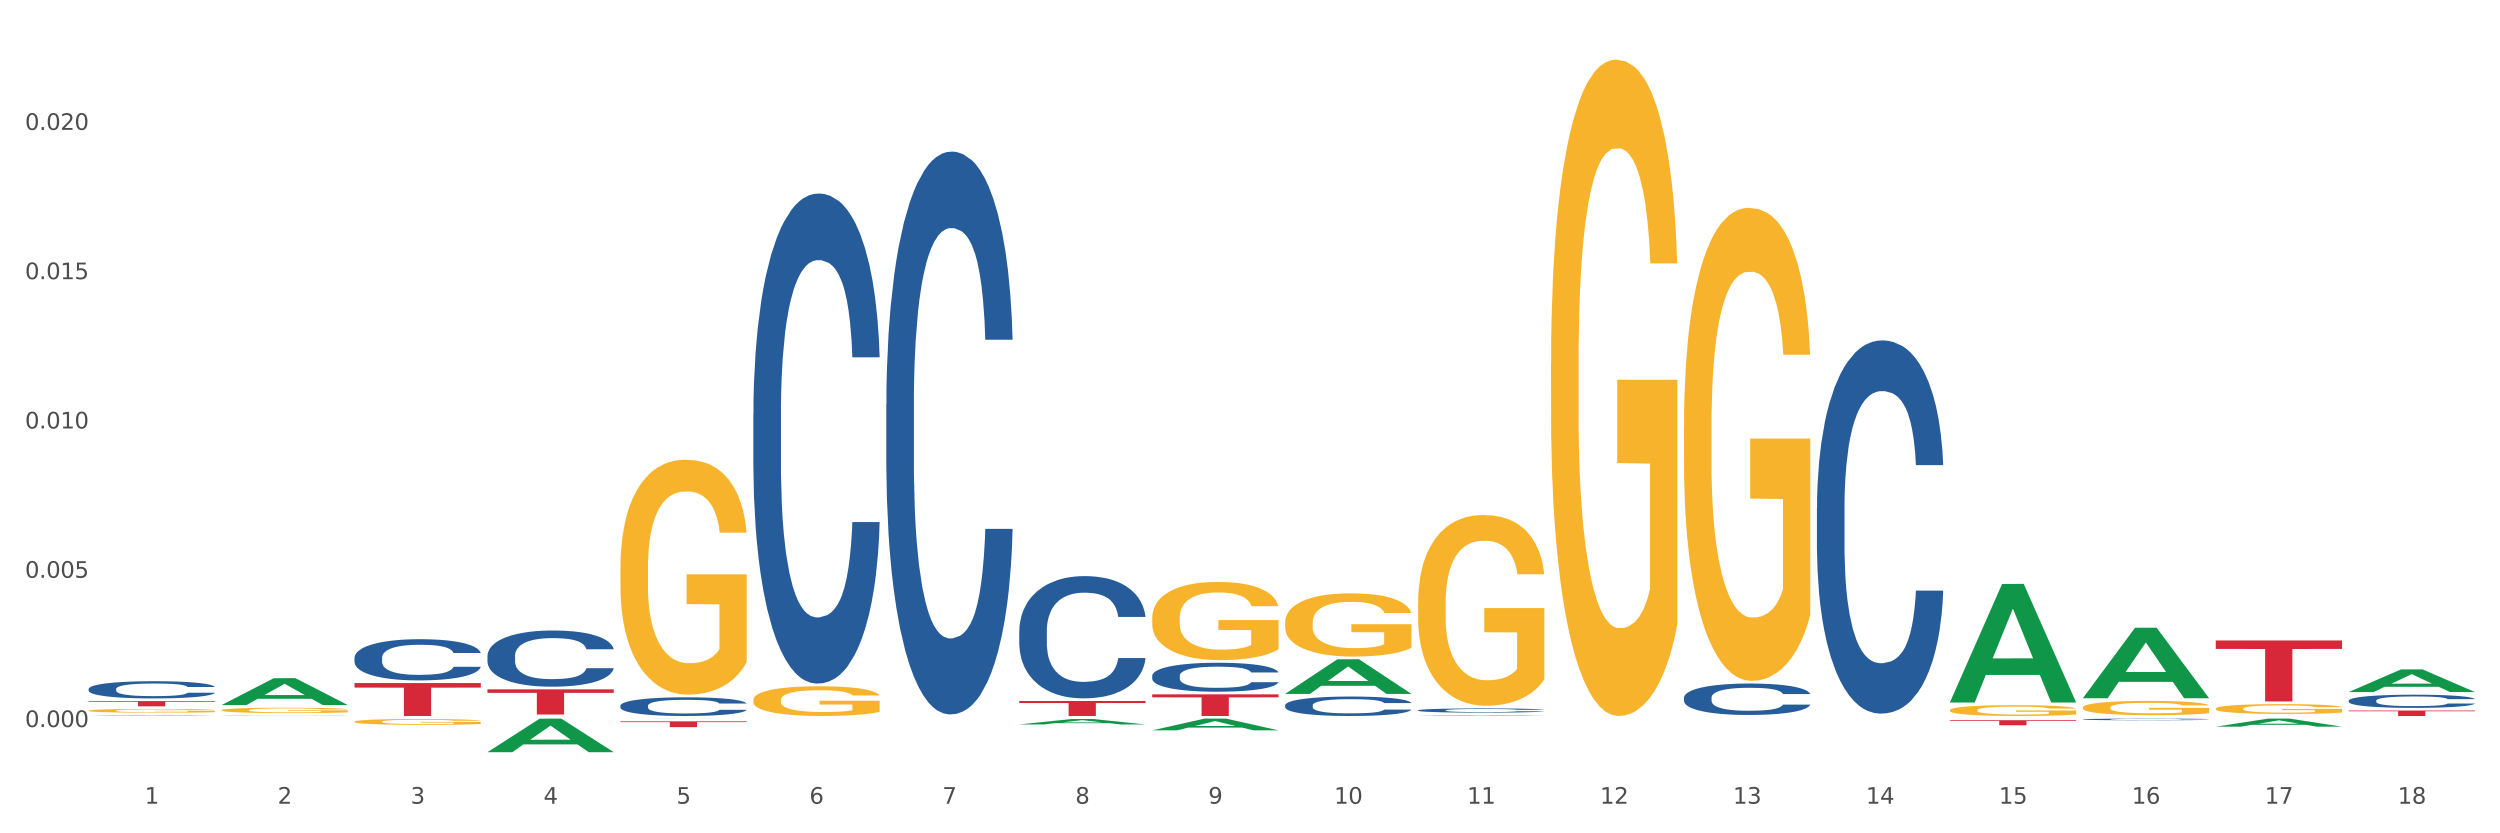 <?xml version="1.0" encoding="utf-8" standalone="no"?>
<!DOCTYPE svg PUBLIC "-//W3C//DTD SVG 1.1//EN"
  "http://www.w3.org/Graphics/SVG/1.1/DTD/svg11.dtd">
<svg xmlns:xlink="http://www.w3.org/1999/xlink" width="1080pt" height="360pt" viewBox="0 0 1080 360" xmlns="http://www.w3.org/2000/svg" version="1.1">
 <rect x="0" y="0" width="1080" height="360" fill="#333333" stroke="none"/>
 <defs>
  <style type="text/css">*{stroke-linejoin: round; stroke-linecap: butt}</style>
 </defs>
 <g id="figure_1">
  <g id="patch_1">
   <path d="M 0 360 
L 1080 360 
L 1080 0 
L 0 0 
z
" style="fill: #ffffff; stroke: #ffffff; stroke-linejoin: miter"/>
  </g>
  <g id="axes_1">
   <g id="matplotlib.axis_1">
    <g id="xtick_1">
     <g id="text_1">
      <!-- 1 -->
      <g style="fill: #4d4d4d" transform="translate(62.51 347.204) scale(0.096 -0.096)">
       <defs>
        <path id="DejaVuSans-31" d="M 794 531 
L 1825 531 
L 1825 4091 
L 703 3866 
L 703 4441 
L 1819 4666 
L 2450 4666 
L 2450 531 
L 3481 531 
L 3481 0 
L 794 0 
L 794 531 
z
" transform="scale(0.016)"/>
       </defs>
       <use xlink:href="#DejaVuSans-31"/>
      </g>
     </g>
    </g>
    <g id="xtick_2">
     <g id="text_2">
      <!-- 2 -->
      <g style="fill: #4d4d4d" transform="translate(119.942 347.204) scale(0.096 -0.096)">
       <defs>
        <path id="DejaVuSans-32" d="M 1228 531 
L 3431 531 
L 3431 0 
L 469 0 
L 469 531 
Q 828 903 1448 1529 
Q 2069 2156 2228 2338 
Q 2531 2678 2651 2914 
Q 2772 3150 2772 3378 
Q 2772 3750 2511 3984 
Q 2250 4219 1831 4219 
Q 1534 4219 1204 4116 
Q 875 4013 500 3803 
L 500 4441 
Q 881 4594 1212 4672 
Q 1544 4750 1819 4750 
Q 2544 4750 2975 4387 
Q 3406 4025 3406 3419 
Q 3406 3131 3298 2873 
Q 3191 2616 2906 2266 
Q 2828 2175 2409 1742 
Q 1991 1309 1228 531 
z
" transform="scale(0.016)"/>
       </defs>
       <use xlink:href="#DejaVuSans-32"/>
      </g>
     </g>
    </g>
    <g id="xtick_3">
     <g id="text_3">
      <!-- 3 -->
      <g style="fill: #4d4d4d" transform="translate(177.375 347.204) scale(0.096 -0.096)">
       <defs>
        <path id="DejaVuSans-33" d="M 2597 2516 
Q 3050 2419 3304 2112 
Q 3559 1806 3559 1356 
Q 3559 666 3084 287 
Q 2609 -91 1734 -91 
Q 1441 -91 1130 -33 
Q 819 25 488 141 
L 488 750 
Q 750 597 1062 519 
Q 1375 441 1716 441 
Q 2309 441 2620 675 
Q 2931 909 2931 1356 
Q 2931 1769 2642 2001 
Q 2353 2234 1838 2234 
L 1294 2234 
L 1294 2753 
L 1863 2753 
Q 2328 2753 2575 2939 
Q 2822 3125 2822 3475 
Q 2822 3834 2567 4026 
Q 2313 4219 1838 4219 
Q 1578 4219 1281 4162 
Q 984 4106 628 3988 
L 628 4550 
Q 988 4650 1302 4700 
Q 1616 4750 1894 4750 
Q 2613 4750 3031 4423 
Q 3450 4097 3450 3541 
Q 3450 3153 3228 2886 
Q 3006 2619 2597 2516 
z
" transform="scale(0.016)"/>
       </defs>
       <use xlink:href="#DejaVuSans-33"/>
      </g>
     </g>
    </g>
    <g id="xtick_4">
     <g id="text_4">
      <!-- 4 -->
      <g style="fill: #4d4d4d" transform="translate(234.808 347.204) scale(0.096 -0.096)">
       <defs>
        <path id="DejaVuSans-34" d="M 2419 4116 
L 825 1625 
L 2419 1625 
L 2419 4116 
z
M 2253 4666 
L 3047 4666 
L 3047 1625 
L 3713 1625 
L 3713 1100 
L 3047 1100 
L 3047 0 
L 2419 0 
L 2419 1100 
L 313 1100 
L 313 1709 
L 2253 4666 
z
" transform="scale(0.016)"/>
       </defs>
       <use xlink:href="#DejaVuSans-34"/>
      </g>
     </g>
    </g>
    <g id="xtick_5">
     <g id="text_5">
      <!-- 5 -->
      <g style="fill: #4d4d4d" transform="translate(292.24 347.204) scale(0.096 -0.096)">
       <defs>
        <path id="DejaVuSans-35" d="M 691 4666 
L 3169 4666 
L 3169 4134 
L 1269 4134 
L 1269 2991 
Q 1406 3038 1543 3061 
Q 1681 3084 1819 3084 
Q 2600 3084 3056 2656 
Q 3513 2228 3513 1497 
Q 3513 744 3044 326 
Q 2575 -91 1722 -91 
Q 1428 -91 1123 -41 
Q 819 9 494 109 
L 494 744 
Q 775 591 1075 516 
Q 1375 441 1709 441 
Q 2250 441 2565 725 
Q 2881 1009 2881 1497 
Q 2881 1984 2565 2268 
Q 2250 2553 1709 2553 
Q 1456 2553 1204 2497 
Q 953 2441 691 2322 
L 691 4666 
z
" transform="scale(0.016)"/>
       </defs>
       <use xlink:href="#DejaVuSans-35"/>
      </g>
     </g>
    </g>
    <g id="xtick_6">
     <g id="text_6">
      <!-- 6 -->
      <g style="fill: #4d4d4d" transform="translate(349.673 347.204) scale(0.096 -0.096)">
       <defs>
        <path id="DejaVuSans-36" d="M 2113 2584 
Q 1688 2584 1439 2293 
Q 1191 2003 1191 1497 
Q 1191 994 1439 701 
Q 1688 409 2113 409 
Q 2538 409 2786 701 
Q 3034 994 3034 1497 
Q 3034 2003 2786 2293 
Q 2538 2584 2113 2584 
z
M 3366 4563 
L 3366 3988 
Q 3128 4100 2886 4159 
Q 2644 4219 2406 4219 
Q 1781 4219 1451 3797 
Q 1122 3375 1075 2522 
Q 1259 2794 1537 2939 
Q 1816 3084 2150 3084 
Q 2853 3084 3261 2657 
Q 3669 2231 3669 1497 
Q 3669 778 3244 343 
Q 2819 -91 2113 -91 
Q 1303 -91 875 529 
Q 447 1150 447 2328 
Q 447 3434 972 4092 
Q 1497 4750 2381 4750 
Q 2619 4750 2861 4703 
Q 3103 4656 3366 4563 
z
" transform="scale(0.016)"/>
       </defs>
       <use xlink:href="#DejaVuSans-36"/>
      </g>
     </g>
    </g>
    <g id="xtick_7">
     <g id="text_7">
      <!-- 7 -->
      <g style="fill: #4d4d4d" transform="translate(407.106 347.204) scale(0.096 -0.096)">
       <defs>
        <path id="DejaVuSans-37" d="M 525 4666 
L 3525 4666 
L 3525 4397 
L 1831 0 
L 1172 0 
L 2766 4134 
L 525 4134 
L 525 4666 
z
" transform="scale(0.016)"/>
       </defs>
       <use xlink:href="#DejaVuSans-37"/>
      </g>
     </g>
    </g>
    <g id="xtick_8">
     <g id="text_8">
      <!-- 8 -->
      <g style="fill: #4d4d4d" transform="translate(464.538 347.204) scale(0.096 -0.096)">
       <defs>
        <path id="DejaVuSans-38" d="M 2034 2216 
Q 1584 2216 1326 1975 
Q 1069 1734 1069 1313 
Q 1069 891 1326 650 
Q 1584 409 2034 409 
Q 2484 409 2743 651 
Q 3003 894 3003 1313 
Q 3003 1734 2745 1975 
Q 2488 2216 2034 2216 
z
M 1403 2484 
Q 997 2584 770 2862 
Q 544 3141 544 3541 
Q 544 4100 942 4425 
Q 1341 4750 2034 4750 
Q 2731 4750 3128 4425 
Q 3525 4100 3525 3541 
Q 3525 3141 3298 2862 
Q 3072 2584 2669 2484 
Q 3125 2378 3379 2068 
Q 3634 1759 3634 1313 
Q 3634 634 3220 271 
Q 2806 -91 2034 -91 
Q 1263 -91 848 271 
Q 434 634 434 1313 
Q 434 1759 690 2068 
Q 947 2378 1403 2484 
z
M 1172 3481 
Q 1172 3119 1398 2916 
Q 1625 2713 2034 2713 
Q 2441 2713 2670 2916 
Q 2900 3119 2900 3481 
Q 2900 3844 2670 4047 
Q 2441 4250 2034 4250 
Q 1625 4250 1398 4047 
Q 1172 3844 1172 3481 
z
" transform="scale(0.016)"/>
       </defs>
       <use xlink:href="#DejaVuSans-38"/>
      </g>
     </g>
    </g>
    <g id="xtick_9">
     <g id="text_9">
      <!-- 9 -->
      <g style="fill: #4d4d4d" transform="translate(521.971 347.204) scale(0.096 -0.096)">
       <defs>
        <path id="DejaVuSans-39" d="M 703 97 
L 703 672 
Q 941 559 1184 500 
Q 1428 441 1663 441 
Q 2288 441 2617 861 
Q 2947 1281 2994 2138 
Q 2813 1869 2534 1725 
Q 2256 1581 1919 1581 
Q 1219 1581 811 2004 
Q 403 2428 403 3163 
Q 403 3881 828 4315 
Q 1253 4750 1959 4750 
Q 2769 4750 3195 4129 
Q 3622 3509 3622 2328 
Q 3622 1225 3098 567 
Q 2575 -91 1691 -91 
Q 1453 -91 1209 -44 
Q 966 3 703 97 
z
M 1959 2075 
Q 2384 2075 2632 2365 
Q 2881 2656 2881 3163 
Q 2881 3666 2632 3958 
Q 2384 4250 1959 4250 
Q 1534 4250 1286 3958 
Q 1038 3666 1038 3163 
Q 1038 2656 1286 2365 
Q 1534 2075 1959 2075 
z
" transform="scale(0.016)"/>
       </defs>
       <use xlink:href="#DejaVuSans-39"/>
      </g>
     </g>
    </g>
    <g id="xtick_10">
     <g id="text_10">
      <!-- 10 -->
      <g style="fill: #4d4d4d" transform="translate(576.35 347.204) scale(0.096 -0.096)">
       <defs>
        <path id="DejaVuSans-30" d="M 2034 4250 
Q 1547 4250 1301 3770 
Q 1056 3291 1056 2328 
Q 1056 1369 1301 889 
Q 1547 409 2034 409 
Q 2525 409 2770 889 
Q 3016 1369 3016 2328 
Q 3016 3291 2770 3770 
Q 2525 4250 2034 4250 
z
M 2034 4750 
Q 2819 4750 3233 4129 
Q 3647 3509 3647 2328 
Q 3647 1150 3233 529 
Q 2819 -91 2034 -91 
Q 1250 -91 836 529 
Q 422 1150 422 2328 
Q 422 3509 836 4129 
Q 1250 4750 2034 4750 
z
" transform="scale(0.016)"/>
       </defs>
       <use xlink:href="#DejaVuSans-31"/>
       <use xlink:href="#DejaVuSans-30" transform="translate(63.623 0)"/>
      </g>
     </g>
    </g>
    <g id="xtick_11">
     <g id="text_11">
      <!-- 11 -->
      <g style="fill: #4d4d4d" transform="translate(633.783 347.204) scale(0.096 -0.096)">
       <use xlink:href="#DejaVuSans-31"/>
       <use xlink:href="#DejaVuSans-31" transform="translate(63.623 0)"/>
      </g>
     </g>
    </g>
    <g id="xtick_12">
     <g id="text_12">
      <!-- 12 -->
      <g style="fill: #4d4d4d" transform="translate(691.215 347.204) scale(0.096 -0.096)">
       <use xlink:href="#DejaVuSans-31"/>
       <use xlink:href="#DejaVuSans-32" transform="translate(63.623 0)"/>
      </g>
     </g>
    </g>
    <g id="xtick_13">
     <g id="text_13">
      <!-- 13 -->
      <g style="fill: #4d4d4d" transform="translate(748.648 347.204) scale(0.096 -0.096)">
       <use xlink:href="#DejaVuSans-31"/>
       <use xlink:href="#DejaVuSans-33" transform="translate(63.623 0)"/>
      </g>
     </g>
    </g>
    <g id="xtick_14">
     <g id="text_14">
      <!-- 14 -->
      <g style="fill: #4d4d4d" transform="translate(806.081 347.204) scale(0.096 -0.096)">
       <use xlink:href="#DejaVuSans-31"/>
       <use xlink:href="#DejaVuSans-34" transform="translate(63.623 0)"/>
      </g>
     </g>
    </g>
    <g id="xtick_15">
     <g id="text_15">
      <!-- 15 -->
      <g style="fill: #4d4d4d" transform="translate(863.513 347.204) scale(0.096 -0.096)">
       <use xlink:href="#DejaVuSans-31"/>
       <use xlink:href="#DejaVuSans-35" transform="translate(63.623 0)"/>
      </g>
     </g>
    </g>
    <g id="xtick_16">
     <g id="text_16">
      <!-- 16 -->
      <g style="fill: #4d4d4d" transform="translate(920.946 347.204) scale(0.096 -0.096)">
       <use xlink:href="#DejaVuSans-31"/>
       <use xlink:href="#DejaVuSans-36" transform="translate(63.623 0)"/>
      </g>
     </g>
    </g>
    <g id="xtick_17">
     <g id="text_17">
      <!-- 17 -->
      <g style="fill: #4d4d4d" transform="translate(978.379 347.204) scale(0.096 -0.096)">
       <use xlink:href="#DejaVuSans-31"/>
       <use xlink:href="#DejaVuSans-37" transform="translate(63.623 0)"/>
      </g>
     </g>
    </g>
    <g id="xtick_18">
     <g id="text_18">
      <!-- 18 -->
      <g style="fill: #4d4d4d" transform="translate(1035.811 347.204) scale(0.096 -0.096)">
       <use xlink:href="#DejaVuSans-31"/>
       <use xlink:href="#DejaVuSans-38" transform="translate(63.623 0)"/>
      </g>
     </g>
    </g>
    <g id="xtick_19"/>
    <g id="xtick_20"/>
    <g id="xtick_21"/>
    <g id="xtick_22"/>
    <g id="xtick_23"/>
    <g id="xtick_24"/>
    <g id="xtick_25"/>
    <g id="xtick_26"/>
    <g id="xtick_27"/>
    <g id="xtick_28"/>
    <g id="xtick_29"/>
    <g id="xtick_30"/>
    <g id="xtick_31"/>
    <g id="xtick_32"/>
    <g id="xtick_33"/>
    <g id="xtick_34"/>
    <g id="xtick_35"/>
   </g>
   <g id="matplotlib.axis_2">
    <g id="ytick_1">
     <g id="text_19">
      <!-- 0.000 -->
      <g style="fill: #4d4d4d" transform="translate(10.8 314.088) scale(0.096 -0.096)">
       <defs>
        <path id="DejaVuSans-2e" d="M 684 794 
L 1344 794 
L 1344 0 
L 684 0 
L 684 794 
z
" transform="scale(0.016)"/>
       </defs>
       <use xlink:href="#DejaVuSans-30"/>
       <use xlink:href="#DejaVuSans-2e" transform="translate(63.623 0)"/>
       <use xlink:href="#DejaVuSans-30" transform="translate(95.41 0)"/>
       <use xlink:href="#DejaVuSans-30" transform="translate(159.033 0)"/>
       <use xlink:href="#DejaVuSans-30" transform="translate(222.656 0)"/>
      </g>
     </g>
    </g>
    <g id="ytick_2">
     <g id="text_20">
      <!-- 0.005 -->
      <g style="fill: #4d4d4d" transform="translate(10.8 249.595) scale(0.096 -0.096)">
       <use xlink:href="#DejaVuSans-30"/>
       <use xlink:href="#DejaVuSans-2e" transform="translate(63.623 0)"/>
       <use xlink:href="#DejaVuSans-30" transform="translate(95.41 0)"/>
       <use xlink:href="#DejaVuSans-30" transform="translate(159.033 0)"/>
       <use xlink:href="#DejaVuSans-35" transform="translate(222.656 0)"/>
      </g>
     </g>
    </g>
    <g id="ytick_3">
     <g id="text_21">
      <!-- 0.010 -->
      <g style="fill: #4d4d4d" transform="translate(10.8 185.102) scale(0.096 -0.096)">
       <use xlink:href="#DejaVuSans-30"/>
       <use xlink:href="#DejaVuSans-2e" transform="translate(63.623 0)"/>
       <use xlink:href="#DejaVuSans-30" transform="translate(95.41 0)"/>
       <use xlink:href="#DejaVuSans-31" transform="translate(159.033 0)"/>
       <use xlink:href="#DejaVuSans-30" transform="translate(222.656 0)"/>
      </g>
     </g>
    </g>
    <g id="ytick_4">
     <g id="text_22">
      <!-- 0.015 -->
      <g style="fill: #4d4d4d" transform="translate(10.8 120.609) scale(0.096 -0.096)">
       <use xlink:href="#DejaVuSans-30"/>
       <use xlink:href="#DejaVuSans-2e" transform="translate(63.623 0)"/>
       <use xlink:href="#DejaVuSans-30" transform="translate(95.41 0)"/>
       <use xlink:href="#DejaVuSans-31" transform="translate(159.033 0)"/>
       <use xlink:href="#DejaVuSans-35" transform="translate(222.656 0)"/>
      </g>
     </g>
    </g>
    <g id="ytick_5">
     <g id="text_23">
      <!-- 0.020 -->
      <g style="fill: #4d4d4d" transform="translate(10.8 56.116) scale(0.096 -0.096)">
       <use xlink:href="#DejaVuSans-30"/>
       <use xlink:href="#DejaVuSans-2e" transform="translate(63.623 0)"/>
       <use xlink:href="#DejaVuSans-30" transform="translate(95.41 0)"/>
       <use xlink:href="#DejaVuSans-32" transform="translate(159.033 0)"/>
       <use xlink:href="#DejaVuSans-30" transform="translate(222.656 0)"/>
      </g>
     </g>
    </g>
    <g id="ytick_6"/>
    <g id="ytick_7"/>
    <g id="ytick_8"/>
    <g id="ytick_9"/>
    <g id="ytick_10"/>
   </g>
   <g id="PolyCollection_1">
    <path d="M 38.283 309.301 
L 38.339 309.301 
L 60.839 309.029 
L 70.176 309.029 
L 92.844 309.302 
L 82.044 309.302 
L 77.151 309.238 
L 53.92 309.238 
L 53.751 309.239 
L 49.026 309.302 
L 38.283 309.302 
L 38.283 309.301 
L 56.845 309.2 
L 74.226 309.2 
L 65.62 309.087 
L 65.507 309.087 
L 65.395 309.087 
L 56.789 309.2 
L 56.845 309.2 
L 38.283 309.301 
z
" clip-path="url(#pe785dcbd96)" style="fill: #109648"/>
    <path d="M 95.716 304.573 
L 95.772 304.562 
L 118.271 292.972 
L 127.609 292.961 
L 150.277 304.595 
L 139.477 304.595 
L 134.583 301.886 
L 111.353 301.886 
L 111.184 301.929 
L 106.459 304.595 
L 95.716 304.595 
L 95.716 304.573 
L 114.278 300.269 
L 131.659 300.258 
L 123.052 295.441 
L 122.94 295.419 
L 122.827 295.452 
L 114.221 300.258 
L 114.278 300.269 
L 95.716 304.573 
z
" clip-path="url(#pe785dcbd96)" style="fill: #109648"/>
    <path d="M 210.581 324.922 
L 210.637 324.909 
L 233.137 310.454 
L 242.474 310.441 
L 265.142 324.95 
L 254.342 324.95 
L 249.449 321.571 
L 226.218 321.571 
L 226.049 321.625 
L 221.325 324.95 
L 210.581 324.95 
L 210.581 324.922 
L 229.143 319.555 
L 246.524 319.541 
L 237.918 313.533 
L 237.805 313.506 
L 237.693 313.547 
L 229.087 319.541 
L 229.143 319.555 
L 210.581 324.922 
z
" clip-path="url(#pe785dcbd96)" style="fill: #109648"/>
    <path d="M 268.014 310.466 
L 268.07 310.466 
L 290.569 310.441 
L 299.907 310.441 
L 322.575 310.466 
L 311.775 310.466 
L 306.882 310.46 
L 283.651 310.46 
L 283.482 310.46 
L 278.757 310.466 
L 268.014 310.466 
L 268.014 310.466 
L 286.576 310.456 
L 303.957 310.456 
L 295.351 310.446 
L 295.238 310.446 
L 295.126 310.446 
L 286.52 310.456 
L 286.576 310.456 
L 268.014 310.466 
z
" clip-path="url(#pe785dcbd96)" style="fill: #109648"/>
    <path d="M 440.312 312.953 
L 440.368 312.951 
L 462.868 310.62 
L 472.205 310.617 
L 494.873 312.957 
L 484.073 312.957 
L 479.18 312.412 
L 455.949 312.412 
L 455.78 312.421 
L 451.055 312.957 
L 440.312 312.957 
L 440.312 312.953 
L 458.874 312.087 
L 476.255 312.085 
L 467.649 311.116 
L 467.536 311.112 
L 467.424 311.118 
L 458.818 312.085 
L 458.874 312.087 
L 440.312 312.953 
z
" clip-path="url(#pe785dcbd96)" style="fill: #109648"/>
    <path d="M 497.745 315.503 
L 497.801 315.498 
L 520.3 310.445 
L 529.638 310.441 
L 552.306 315.513 
L 541.506 315.513 
L 536.612 314.332 
L 513.382 314.332 
L 513.213 314.351 
L 508.488 315.513 
L 497.745 315.513 
L 497.745 315.503 
L 516.307 313.627 
L 533.687 313.622 
L 525.081 311.522 
L 524.969 311.512 
L 524.856 311.526 
L 516.25 313.622 
L 516.307 313.627 
L 497.745 315.503 
z
" clip-path="url(#pe785dcbd96)" style="fill: #109648"/>
    <path d="M 555.177 299.739 
L 555.234 299.725 
L 577.733 284.799 
L 587.07 284.785 
L 609.738 299.768 
L 598.939 299.768 
L 594.045 296.279 
L 570.814 296.279 
L 570.646 296.335 
L 565.921 299.768 
L 555.177 299.768 
L 555.177 299.739 
L 573.739 294.196 
L 591.12 294.182 
L 582.514 287.978 
L 582.402 287.95 
L 582.289 287.992 
L 573.683 294.182 
L 573.739 294.196 
L 555.177 299.739 
z
" clip-path="url(#pe785dcbd96)" style="fill: #109648"/>
    <path d="M 612.61 309.301 
L 612.666 309.301 
L 635.166 308.996 
L 644.503 308.996 
L 667.171 309.302 
L 656.371 309.302 
L 651.478 309.231 
L 628.247 309.231 
L 628.078 309.232 
L 623.353 309.302 
L 612.61 309.302 
L 612.61 309.301 
L 631.172 309.188 
L 648.553 309.188 
L 639.947 309.061 
L 639.834 309.06 
L 639.722 309.061 
L 631.116 309.188 
L 631.172 309.188 
L 612.61 309.301 
z
" clip-path="url(#pe785dcbd96)" style="fill: #109648"/>
    <path d="M 899.774 301.601 
L 899.83 301.572 
L 922.329 271.195 
L 931.666 271.166 
L 954.335 301.658 
L 943.535 301.658 
L 938.641 294.557 
L 915.411 294.557 
L 915.242 294.672 
L 910.517 301.658 
L 899.774 301.658 
L 899.774 301.601 
L 918.336 290.32 
L 935.716 290.292 
L 927.11 277.665 
L 926.998 277.608 
L 926.885 277.694 
L 918.279 290.292 
L 918.336 290.32 
L 899.774 301.601 
z
" clip-path="url(#pe785dcbd96)" style="fill: #109648"/>
    <path d="M 957.206 313.919 
L 957.262 313.916 
L 979.762 310.444 
L 989.099 310.441 
L 1011.767 313.925 
L 1000.968 313.925 
L 996.074 313.114 
L 972.843 313.114 
L 972.675 313.127 
L 967.95 313.925 
L 957.206 313.925 
L 957.206 313.919 
L 975.768 312.63 
L 993.149 312.626 
L 984.543 311.183 
L 984.431 311.177 
L 984.318 311.187 
L 975.712 312.626 
L 975.768 312.63 
L 957.206 313.919 
z
" clip-path="url(#pe785dcbd96)" style="fill: #109648"/>
    <path d="M 842.341 303.405 
L 842.397 303.357 
L 864.896 252.277 
L 874.234 252.229 
L 896.902 303.501 
L 886.102 303.501 
L 881.209 291.562 
L 857.978 291.562 
L 857.809 291.754 
L 853.084 303.501 
L 842.341 303.501 
L 842.341 303.405 
L 860.903 284.437 
L 878.284 284.389 
L 869.678 263.158 
L 869.565 263.061 
L 869.453 263.206 
L 860.847 284.389 
L 860.903 284.437 
L 842.341 303.405 
z
" clip-path="url(#pe785dcbd96)" style="fill: #109648"/>
    <path d="M 1014.639 298.951 
L 1014.695 298.942 
L 1037.195 289.195 
L 1046.532 289.186 
L 1069.2 298.969 
L 1058.4 298.969 
L 1053.507 296.691 
L 1030.276 296.691 
L 1030.107 296.728 
L 1025.382 298.969 
L 1014.639 298.969 
L 1014.639 298.951 
L 1033.201 295.332 
L 1050.582 295.322 
L 1041.976 291.271 
L 1041.863 291.253 
L 1041.751 291.28 
L 1033.145 295.322 
L 1033.201 295.332 
L 1014.639 298.951 
z
" clip-path="url(#pe785dcbd96)" style="fill: #109648"/>
    <path d="M 842.341 306.794 
L 842.405 306.79 
L 842.405 306.637 
L 842.534 306.505 
L 843.178 306.185 
L 844.144 305.921 
L 844.853 305.781 
L 845.562 305.666 
L 846.399 305.551 
L 847.43 305.432 
L 849.298 305.257 
L 850.457 305.168 
L 851.875 305.074 
L 854.451 304.938 
L 856.319 304.861 
L 858.252 304.797 
L 861.408 304.721 
L 863.47 304.687 
L 865.66 304.661 
L 868.301 304.644 
L 870.298 304.64 
L 874.678 304.653 
L 878.414 304.691 
L 880.218 304.721 
L 882.537 304.772 
L 883.761 304.806 
L 885.758 304.874 
L 887.819 304.963 
L 889.236 305.04 
L 891.362 305.185 
L 892.972 305.33 
L 894.454 305.508 
L 895.227 305.632 
L 895.807 305.747 
L 896.322 305.879 
L 896.837 306.087 
L 885.242 306.087 
L 884.792 305.938 
L 884.083 305.798 
L 883.052 305.662 
L 882.15 305.576 
L 880.604 305.47 
L 879.187 305.402 
L 877.706 305.351 
L 875.902 305.308 
L 874.485 305.287 
L 872.488 305.27 
L 868.558 305.274 
L 865.917 305.308 
L 864.114 305.351 
L 862.954 305.389 
L 861.924 305.432 
L 860.764 305.491 
L 859.411 305.581 
L 858.445 305.662 
L 857.479 305.764 
L 856.706 305.866 
L 855.997 305.985 
L 855.417 306.113 
L 854.967 306.245 
L 854.58 306.407 
L 854.258 306.675 
L 854.258 307.258 
L 854.387 307.39 
L 854.709 307.565 
L 855.095 307.697 
L 855.74 307.854 
L 856.319 307.961 
L 857.414 308.114 
L 858.638 308.242 
L 859.605 308.323 
L 860.571 308.391 
L 862.246 308.484 
L 864.114 308.561 
L 865.724 308.608 
L 867.914 308.65 
L 869.396 308.667 
L 870.684 308.676 
L 873.841 308.676 
L 876.095 308.663 
L 878.608 308.633 
L 880.54 308.595 
L 882.15 308.548 
L 883.954 308.472 
L 885.114 308.399 
L 885.114 307.509 
L 870.942 307.505 
L 870.942 306.913 
L 896.902 306.913 
L 896.902 308.65 
L 895.807 308.74 
L 894.583 308.821 
L 893.295 308.893 
L 891.362 308.983 
L 889.043 309.068 
L 886.982 309.127 
L 884.792 309.178 
L 882.215 309.225 
L 878.865 309.268 
L 876.804 309.285 
L 874.227 309.298 
L 871.2 309.302 
L 868.558 309.293 
L 865.982 309.272 
L 863.276 309.234 
L 860.635 309.178 
L 858.638 309.123 
L 856.641 309.055 
L 854.516 308.966 
L 852.841 308.88 
L 851.552 308.804 
L 850.135 308.706 
L 848.589 308.578 
L 847.43 308.463 
L 846.399 308.344 
L 845.304 308.191 
L 844.531 308.059 
L 843.758 307.893 
L 843.307 307.769 
L 842.792 307.578 
L 842.405 307.309 
L 842.341 306.794 
z
" clip-path="url(#pe785dcbd96)" style="fill: #f7b32b"/>
    <path d="M 153.148 311.772 
L 153.213 311.77 
L 153.213 311.686 
L 153.342 311.614 
L 153.986 311.44 
L 154.952 311.296 
L 155.661 311.22 
L 156.369 311.157 
L 157.207 311.094 
L 158.237 311.029 
L 160.105 310.934 
L 161.265 310.885 
L 162.682 310.834 
L 165.259 310.76 
L 167.127 310.718 
L 169.059 310.684 
L 172.216 310.642 
L 174.277 310.623 
L 176.467 310.609 
L 179.108 310.6 
L 181.105 310.598 
L 185.486 310.605 
L 189.222 310.626 
L 191.026 310.642 
L 193.345 310.67 
L 194.568 310.688 
L 196.565 310.725 
L 198.627 310.774 
L 200.044 310.816 
L 202.17 310.895 
L 203.78 310.974 
L 205.262 311.071 
L 206.035 311.138 
L 206.614 311.201 
L 207.13 311.273 
L 207.645 311.387 
L 196.05 311.387 
L 195.599 311.305 
L 194.891 311.229 
L 193.86 311.155 
L 192.958 311.108 
L 191.412 311.05 
L 189.995 311.013 
L 188.513 310.985 
L 186.71 310.962 
L 185.292 310.95 
L 183.295 310.941 
L 179.366 310.943 
L 176.725 310.962 
L 174.921 310.985 
L 173.762 311.006 
L 172.731 311.029 
L 171.572 311.062 
L 170.219 311.111 
L 169.253 311.155 
L 168.286 311.21 
L 167.513 311.266 
L 166.805 311.331 
L 166.225 311.401 
L 165.774 311.473 
L 165.388 311.561 
L 165.066 311.707 
L 165.066 312.025 
L 165.194 312.097 
L 165.516 312.192 
L 165.903 312.264 
L 166.547 312.35 
L 167.127 312.408 
L 168.222 312.491 
L 169.446 312.561 
L 170.412 312.605 
L 171.378 312.642 
L 173.053 312.693 
L 174.921 312.735 
L 176.532 312.76 
L 178.722 312.784 
L 180.203 312.793 
L 181.492 312.797 
L 184.648 312.797 
L 186.903 312.79 
L 189.415 312.774 
L 191.348 312.753 
L 192.958 312.728 
L 194.762 312.686 
L 195.921 312.647 
L 195.921 312.162 
L 181.749 312.159 
L 181.749 311.837 
L 207.709 311.837 
L 207.709 312.784 
L 206.614 312.832 
L 205.39 312.876 
L 204.102 312.916 
L 202.17 312.965 
L 199.851 313.011 
L 197.789 313.043 
L 195.599 313.071 
L 193.022 313.097 
L 189.673 313.12 
L 187.611 313.129 
L 185.035 313.136 
L 182.007 313.139 
L 179.366 313.134 
L 176.789 313.122 
L 174.084 313.101 
L 171.443 313.071 
L 169.446 313.041 
L 167.449 313.004 
L 165.323 312.955 
L 163.648 312.909 
L 162.36 312.867 
L 160.943 312.814 
L 159.397 312.744 
L 158.237 312.681 
L 157.207 312.616 
L 156.112 312.533 
L 155.339 312.461 
L 154.566 312.371 
L 154.115 312.303 
L 153.599 312.199 
L 153.213 312.053 
L 153.148 311.772 
z
" clip-path="url(#pe785dcbd96)" style="fill: #f7b32b"/>
    <path d="M 95.716 306.803 
L 95.78 306.801 
L 95.78 306.725 
L 95.909 306.659 
L 96.553 306.501 
L 97.519 306.37 
L 98.228 306.3 
L 98.937 306.243 
L 99.774 306.186 
L 100.805 306.127 
L 102.673 306.04 
L 103.832 305.996 
L 105.249 305.949 
L 107.826 305.881 
L 109.694 305.843 
L 111.627 305.812 
L 114.783 305.774 
L 116.844 305.757 
L 119.035 305.744 
L 121.676 305.735 
L 123.673 305.733 
L 128.053 305.74 
L 131.789 305.759 
L 133.593 305.774 
L 135.912 305.799 
L 137.136 305.816 
L 139.133 305.85 
L 141.194 305.894 
L 142.611 305.932 
L 144.737 306.004 
L 146.347 306.076 
L 147.829 306.165 
L 148.602 306.226 
L 149.182 306.283 
L 149.697 306.349 
L 150.212 306.452 
L 138.617 306.452 
L 138.166 306.378 
L 137.458 306.308 
L 136.427 306.241 
L 135.525 306.199 
L 133.979 306.146 
L 132.562 306.112 
L 131.081 306.086 
L 129.277 306.065 
L 127.86 306.055 
L 125.863 306.046 
L 121.933 306.048 
L 119.292 306.065 
L 117.489 306.086 
L 116.329 306.105 
L 115.298 306.127 
L 114.139 306.156 
L 112.786 306.201 
L 111.82 306.241 
L 110.854 306.292 
L 110.081 306.342 
L 109.372 306.402 
L 108.792 306.465 
L 108.341 306.531 
L 107.955 306.611 
L 107.633 306.744 
L 107.633 307.034 
L 107.762 307.099 
L 108.084 307.186 
L 108.47 307.252 
L 109.114 307.33 
L 109.694 307.383 
L 110.789 307.459 
L 112.013 307.522 
L 112.979 307.562 
L 113.946 307.596 
L 115.621 307.643 
L 117.489 307.681 
L 119.099 307.704 
L 121.289 307.725 
L 122.771 307.734 
L 124.059 307.738 
L 127.216 307.738 
L 129.47 307.732 
L 131.982 307.717 
L 133.915 307.698 
L 135.525 307.674 
L 137.329 307.636 
L 138.488 307.6 
L 138.488 307.159 
L 124.317 307.156 
L 124.317 306.862 
L 150.277 306.862 
L 150.277 307.725 
L 149.182 307.77 
L 147.958 307.81 
L 146.669 307.846 
L 144.737 307.89 
L 142.418 307.932 
L 140.357 307.962 
L 138.166 307.987 
L 135.59 308.011 
L 132.24 308.032 
L 130.179 308.04 
L 127.602 308.047 
L 124.574 308.049 
L 121.933 308.045 
L 119.357 308.034 
L 116.651 308.015 
L 114.01 307.987 
L 112.013 307.96 
L 110.016 307.926 
L 107.89 307.882 
L 106.216 307.839 
L 104.927 307.801 
L 103.51 307.753 
L 101.964 307.689 
L 100.805 307.632 
L 99.774 307.573 
L 98.679 307.497 
L 97.906 307.431 
L 97.133 307.349 
L 96.682 307.288 
L 96.167 307.192 
L 95.78 307.059 
L 95.716 306.803 
z
" clip-path="url(#pe785dcbd96)" style="fill: #f7b32b"/>
    <path d="M 38.283 307.015 
L 38.347 307.014 
L 38.347 306.96 
L 38.476 306.914 
L 39.12 306.803 
L 40.087 306.711 
L 40.795 306.662 
L 41.504 306.622 
L 42.341 306.582 
L 43.372 306.54 
L 45.24 306.479 
L 46.4 306.448 
L 47.817 306.415 
L 50.393 306.368 
L 52.261 306.341 
L 54.194 306.319 
L 57.35 306.292 
L 59.412 306.28 
L 61.602 306.271 
L 64.243 306.265 
L 66.24 306.264 
L 70.62 306.268 
L 74.356 306.282 
L 76.16 306.292 
L 78.479 306.31 
L 79.703 306.322 
L 81.7 306.345 
L 83.761 306.377 
L 85.178 306.403 
L 87.304 306.454 
L 88.915 306.504 
L 90.396 306.567 
L 91.169 306.61 
L 91.749 306.65 
L 92.264 306.696 
L 92.78 306.769 
L 81.185 306.769 
L 80.734 306.717 
L 80.025 306.668 
L 78.994 306.62 
L 78.093 306.59 
L 76.547 306.553 
L 75.129 306.53 
L 73.648 306.512 
L 71.844 306.497 
L 70.427 306.489 
L 68.43 306.484 
L 64.501 306.485 
L 61.86 306.497 
L 60.056 306.512 
L 58.896 306.525 
L 57.866 306.54 
L 56.706 306.561 
L 55.353 306.592 
L 54.387 306.62 
L 53.421 306.656 
L 52.648 306.692 
L 51.939 306.733 
L 51.36 306.778 
L 50.909 306.824 
L 50.522 306.88 
L 50.2 306.974 
L 50.2 307.177 
L 50.329 307.223 
L 50.651 307.284 
L 51.038 307.33 
L 51.682 307.385 
L 52.261 307.422 
L 53.357 307.476 
L 54.58 307.52 
L 55.547 307.549 
L 56.513 307.572 
L 58.188 307.605 
L 60.056 307.632 
L 61.666 307.648 
L 63.856 307.663 
L 65.338 307.669 
L 66.626 307.672 
L 69.783 307.672 
L 72.037 307.667 
L 74.55 307.657 
L 76.482 307.644 
L 78.093 307.627 
L 79.896 307.601 
L 81.056 307.575 
L 81.056 307.265 
L 66.884 307.263 
L 66.884 307.057 
L 92.844 307.057 
L 92.844 307.663 
L 91.749 307.694 
L 90.525 307.722 
L 89.237 307.748 
L 87.304 307.779 
L 84.985 307.809 
L 82.924 307.829 
L 80.734 307.847 
L 78.157 307.864 
L 74.807 307.878 
L 72.746 307.884 
L 70.169 307.889 
L 67.142 307.89 
L 64.501 307.887 
L 61.924 307.88 
L 59.218 307.866 
L 56.577 307.847 
L 54.58 307.828 
L 52.584 307.804 
L 50.458 307.773 
L 48.783 307.743 
L 47.495 307.716 
L 46.077 307.682 
L 44.531 307.638 
L 43.372 307.598 
L 42.341 307.556 
L 41.246 307.503 
L 40.473 307.457 
L 39.7 307.399 
L 39.249 307.355 
L 38.734 307.289 
L 38.347 307.195 
L 38.283 307.015 
z
" clip-path="url(#pe785dcbd96)" style="fill: #f7b32b"/>
    <path d="M 555.177 268.953 
L 555.242 268.928 
L 555.242 268.029 
L 555.371 267.256 
L 556.015 265.385 
L 556.981 263.838 
L 557.69 263.015 
L 558.398 262.342 
L 559.236 261.668 
L 560.266 260.97 
L 562.134 259.947 
L 563.294 259.423 
L 564.711 258.874 
L 567.288 258.076 
L 569.156 257.627 
L 571.088 257.253 
L 574.245 256.804 
L 576.306 256.604 
L 578.496 256.454 
L 581.137 256.354 
L 583.134 256.33 
L 587.515 256.404 
L 591.251 256.629 
L 593.054 256.804 
L 595.373 257.103 
L 596.597 257.302 
L 598.594 257.702 
L 600.656 258.225 
L 602.073 258.675 
L 604.199 259.523 
L 605.809 260.371 
L 607.291 261.419 
L 608.064 262.142 
L 608.643 262.816 
L 609.159 263.589 
L 609.674 264.811 
L 598.079 264.811 
L 597.628 263.938 
L 596.919 263.115 
L 595.889 262.317 
L 594.987 261.818 
L 593.441 261.194 
L 592.024 260.795 
L 590.542 260.496 
L 588.738 260.246 
L 587.321 260.121 
L 585.324 260.022 
L 581.395 260.047 
L 578.754 260.246 
L 576.95 260.496 
L 575.791 260.72 
L 574.76 260.97 
L 573.601 261.319 
L 572.248 261.843 
L 571.282 262.317 
L 570.315 262.915 
L 569.542 263.514 
L 568.834 264.213 
L 568.254 264.961 
L 567.803 265.734 
L 567.417 266.682 
L 567.094 268.254 
L 567.094 271.672 
L 567.223 272.445 
L 567.545 273.468 
L 567.932 274.241 
L 568.576 275.164 
L 569.156 275.788 
L 570.251 276.686 
L 571.475 277.434 
L 572.441 277.908 
L 573.407 278.308 
L 575.082 278.856 
L 576.95 279.305 
L 578.561 279.58 
L 580.751 279.829 
L 582.232 279.929 
L 583.521 279.979 
L 586.677 279.979 
L 588.932 279.904 
L 591.444 279.729 
L 593.377 279.505 
L 594.987 279.231 
L 596.791 278.781 
L 597.95 278.357 
L 597.95 273.144 
L 583.778 273.119 
L 583.778 269.651 
L 609.738 269.651 
L 609.738 279.829 
L 608.643 280.353 
L 607.419 280.827 
L 606.131 281.251 
L 604.199 281.775 
L 601.88 282.274 
L 599.818 282.623 
L 597.628 282.923 
L 595.051 283.197 
L 591.702 283.447 
L 589.64 283.546 
L 587.064 283.621 
L 584.036 283.646 
L 581.395 283.596 
L 578.818 283.471 
L 576.113 283.247 
L 573.472 282.923 
L 571.475 282.598 
L 569.478 282.199 
L 567.352 281.675 
L 565.677 281.176 
L 564.389 280.727 
L 562.972 280.154 
L 561.426 279.405 
L 560.266 278.732 
L 559.236 278.033 
L 558.14 277.135 
L 557.367 276.362 
L 556.594 275.389 
L 556.144 274.665 
L 555.628 273.543 
L 555.242 271.971 
L 555.177 268.953 
z
" clip-path="url(#pe785dcbd96)" style="fill: #f7b32b"/>
    <path d="M 497.745 267.006 
L 497.809 266.976 
L 497.809 265.865 
L 497.938 264.909 
L 498.582 262.596 
L 499.548 260.684 
L 500.257 259.666 
L 500.965 258.834 
L 501.803 258.001 
L 502.834 257.137 
L 504.702 255.873 
L 505.861 255.225 
L 507.278 254.547 
L 509.855 253.56 
L 511.723 253.005 
L 513.656 252.542 
L 516.812 251.987 
L 518.873 251.74 
L 521.064 251.555 
L 523.705 251.432 
L 525.702 251.401 
L 530.082 251.494 
L 533.818 251.771 
L 535.622 251.987 
L 537.941 252.357 
L 539.165 252.604 
L 541.162 253.097 
L 543.223 253.745 
L 544.64 254.3 
L 546.766 255.349 
L 548.376 256.397 
L 549.858 257.693 
L 550.631 258.587 
L 551.211 259.42 
L 551.726 260.376 
L 552.241 261.887 
L 540.646 261.887 
L 540.195 260.807 
L 539.487 259.79 
L 538.456 258.803 
L 537.554 258.186 
L 536.008 257.415 
L 534.591 256.922 
L 533.109 256.551 
L 531.306 256.243 
L 529.889 256.089 
L 527.892 255.965 
L 523.962 255.996 
L 521.321 256.243 
L 519.518 256.551 
L 518.358 256.829 
L 517.327 257.137 
L 516.168 257.569 
L 514.815 258.217 
L 513.849 258.803 
L 512.883 259.543 
L 512.11 260.283 
L 511.401 261.147 
L 510.821 262.072 
L 510.37 263.028 
L 509.984 264.2 
L 509.662 266.143 
L 509.662 270.368 
L 509.791 271.324 
L 510.113 272.589 
L 510.499 273.545 
L 511.143 274.686 
L 511.723 275.457 
L 512.818 276.567 
L 514.042 277.492 
L 515.008 278.078 
L 515.975 278.572 
L 517.649 279.25 
L 519.518 279.805 
L 521.128 280.145 
L 523.318 280.453 
L 524.8 280.576 
L 526.088 280.638 
L 529.244 280.638 
L 531.499 280.546 
L 534.011 280.33 
L 535.944 280.052 
L 537.554 279.713 
L 539.358 279.158 
L 540.517 278.633 
L 540.517 272.188 
L 526.346 272.157 
L 526.346 267.87 
L 552.306 267.87 
L 552.306 280.453 
L 551.211 281.101 
L 549.987 281.687 
L 548.698 282.211 
L 546.766 282.859 
L 544.447 283.475 
L 542.385 283.907 
L 540.195 284.277 
L 537.619 284.617 
L 534.269 284.925 
L 532.208 285.048 
L 529.631 285.141 
L 526.603 285.172 
L 523.962 285.11 
L 521.386 284.956 
L 518.68 284.678 
L 516.039 284.277 
L 514.042 283.876 
L 512.045 283.383 
L 509.919 282.735 
L 508.245 282.118 
L 506.956 281.563 
L 505.539 280.854 
L 503.993 279.929 
L 502.834 279.096 
L 501.803 278.233 
L 500.708 277.122 
L 499.935 276.166 
L 499.162 274.963 
L 498.711 274.069 
L 498.196 272.681 
L 497.809 270.738 
L 497.745 267.006 
z
" clip-path="url(#pe785dcbd96)" style="fill: #f7b32b"/>
    <path d="M 957.206 306.139 
L 957.271 306.135 
L 957.271 305.995 
L 957.399 305.875 
L 958.044 305.585 
L 959.01 305.345 
L 959.718 305.217 
L 960.427 305.113 
L 961.264 305.008 
L 962.295 304.9 
L 964.163 304.741 
L 965.323 304.66 
L 966.74 304.575 
L 969.317 304.451 
L 971.185 304.381 
L 973.117 304.323 
L 976.274 304.254 
L 978.335 304.223 
L 980.525 304.2 
L 983.166 304.184 
L 985.163 304.18 
L 989.543 304.192 
L 993.28 304.227 
L 995.083 304.254 
L 997.402 304.3 
L 998.626 304.331 
L 1000.623 304.393 
L 1002.685 304.474 
L 1004.102 304.544 
L 1006.227 304.676 
L 1007.838 304.807 
L 1009.319 304.97 
L 1010.092 305.082 
L 1010.672 305.187 
L 1011.188 305.306 
L 1011.703 305.496 
L 1000.108 305.496 
L 999.657 305.361 
L 998.948 305.233 
L 997.918 305.109 
L 997.016 305.032 
L 995.47 304.935 
L 994.053 304.873 
L 992.571 304.827 
L 990.767 304.788 
L 989.35 304.769 
L 987.353 304.753 
L 983.424 304.757 
L 980.783 304.788 
L 978.979 304.827 
L 977.82 304.861 
L 976.789 304.9 
L 975.629 304.954 
L 974.277 305.036 
L 973.31 305.109 
L 972.344 305.202 
L 971.571 305.295 
L 970.863 305.403 
L 970.283 305.519 
L 969.832 305.639 
L 969.445 305.786 
L 969.123 306.03 
L 969.123 306.56 
L 969.252 306.68 
L 969.574 306.839 
L 969.961 306.959 
L 970.605 307.102 
L 971.185 307.199 
L 972.28 307.338 
L 973.504 307.455 
L 974.47 307.528 
L 975.436 307.59 
L 977.111 307.675 
L 978.979 307.745 
L 980.59 307.787 
L 982.78 307.826 
L 984.261 307.842 
L 985.55 307.849 
L 988.706 307.849 
L 990.961 307.838 
L 993.473 307.811 
L 995.405 307.776 
L 997.016 307.733 
L 998.82 307.664 
L 999.979 307.598 
L 999.979 306.789 
L 985.807 306.785 
L 985.807 306.247 
L 1011.767 306.247 
L 1011.767 307.826 
L 1010.672 307.907 
L 1009.448 307.981 
L 1008.16 308.047 
L 1006.227 308.128 
L 1003.908 308.205 
L 1001.847 308.26 
L 999.657 308.306 
L 997.08 308.349 
L 993.731 308.387 
L 991.669 308.403 
L 989.093 308.414 
L 986.065 308.418 
L 983.424 308.41 
L 980.847 308.391 
L 978.142 308.356 
L 975.501 308.306 
L 973.504 308.256 
L 971.507 308.194 
L 969.381 308.112 
L 967.706 308.035 
L 966.418 307.965 
L 965.001 307.876 
L 963.455 307.76 
L 962.295 307.656 
L 961.264 307.547 
L 960.169 307.408 
L 959.396 307.288 
L 958.623 307.137 
L 958.172 307.025 
L 957.657 306.851 
L 957.271 306.607 
L 957.206 306.139 
z
" clip-path="url(#pe785dcbd96)" style="fill: #f7b32b"/>
    <path d="M 325.447 302.399 
L 325.511 302.388 
L 325.511 301.966 
L 325.64 301.603 
L 326.284 300.724 
L 327.25 299.997 
L 327.959 299.61 
L 328.667 299.294 
L 329.505 298.977 
L 330.535 298.649 
L 332.404 298.169 
L 333.563 297.923 
L 334.98 297.665 
L 337.557 297.29 
L 339.425 297.079 
L 341.357 296.903 
L 344.514 296.692 
L 346.575 296.599 
L 348.765 296.528 
L 351.406 296.481 
L 353.403 296.47 
L 357.784 296.505 
L 361.52 296.61 
L 363.324 296.692 
L 365.643 296.833 
L 366.867 296.927 
L 368.863 297.114 
L 370.925 297.36 
L 372.342 297.571 
L 374.468 297.97 
L 376.078 298.368 
L 377.56 298.86 
L 378.333 299.2 
L 378.912 299.517 
L 379.428 299.88 
L 379.943 300.454 
L 368.348 300.454 
L 367.897 300.044 
L 367.189 299.657 
L 366.158 299.282 
L 365.256 299.048 
L 363.71 298.755 
L 362.293 298.567 
L 360.811 298.427 
L 359.008 298.309 
L 357.591 298.251 
L 355.594 298.204 
L 351.664 298.216 
L 349.023 298.309 
L 347.219 298.427 
L 346.06 298.532 
L 345.029 298.649 
L 343.87 298.813 
L 342.517 299.059 
L 341.551 299.282 
L 340.584 299.563 
L 339.811 299.845 
L 339.103 300.173 
L 338.523 300.524 
L 338.072 300.888 
L 337.686 301.333 
L 337.364 302.071 
L 337.364 303.677 
L 337.492 304.04 
L 337.815 304.521 
L 338.201 304.884 
L 338.845 305.317 
L 339.425 305.61 
L 340.52 306.032 
L 341.744 306.384 
L 342.71 306.607 
L 343.676 306.794 
L 345.351 307.052 
L 347.219 307.263 
L 348.83 307.392 
L 351.02 307.509 
L 352.502 307.556 
L 353.79 307.579 
L 356.946 307.579 
L 359.201 307.544 
L 361.713 307.462 
L 363.646 307.357 
L 365.256 307.228 
L 367.06 307.017 
L 368.219 306.817 
L 368.219 304.368 
L 354.048 304.356 
L 354.048 302.728 
L 380.008 302.728 
L 380.008 307.509 
L 378.912 307.755 
L 377.689 307.978 
L 376.4 308.177 
L 374.468 308.423 
L 372.149 308.657 
L 370.087 308.821 
L 367.897 308.962 
L 365.321 309.091 
L 361.971 309.208 
L 359.91 309.255 
L 357.333 309.29 
L 354.305 309.302 
L 351.664 309.278 
L 349.087 309.22 
L 346.382 309.114 
L 343.741 308.962 
L 341.744 308.81 
L 339.747 308.622 
L 337.621 308.376 
L 335.946 308.142 
L 334.658 307.931 
L 333.241 307.661 
L 331.695 307.31 
L 330.535 306.993 
L 329.505 306.665 
L 328.41 306.243 
L 327.637 305.88 
L 326.864 305.423 
L 326.413 305.083 
L 325.897 304.556 
L 325.511 303.817 
L 325.447 302.399 
z
" clip-path="url(#pe785dcbd96)" style="fill: #f7b32b"/>
    <path d="M 670.043 156.785 
L 670.107 156.526 
L 670.107 147.204 
L 670.236 139.176 
L 670.88 119.756 
L 671.846 103.701 
L 672.555 95.156 
L 673.264 88.165 
L 674.101 81.173 
L 675.132 73.923 
L 677 63.306 
L 678.159 57.868 
L 679.576 52.172 
L 682.153 43.885 
L 684.021 39.225 
L 685.954 35.34 
L 689.11 30.679 
L 691.171 28.608 
L 693.362 27.054 
L 696.003 26.018 
L 698 25.759 
L 702.38 26.536 
L 706.116 28.867 
L 707.92 30.679 
L 710.239 33.787 
L 711.463 35.858 
L 713.46 40.001 
L 715.521 45.439 
L 716.938 50.1 
L 719.064 58.904 
L 720.674 67.708 
L 722.156 78.584 
L 722.929 86.093 
L 723.509 93.085 
L 724.024 101.112 
L 724.539 113.8 
L 712.944 113.8 
L 712.493 104.737 
L 711.785 96.192 
L 710.754 87.906 
L 709.852 82.727 
L 708.306 76.253 
L 706.889 72.11 
L 705.408 69.003 
L 703.604 66.414 
L 702.187 65.119 
L 700.19 64.083 
L 696.26 64.342 
L 693.619 66.414 
L 691.816 69.003 
L 690.656 71.333 
L 689.625 73.923 
L 688.466 77.548 
L 687.113 82.986 
L 686.147 87.906 
L 685.181 94.12 
L 684.408 100.335 
L 683.699 107.585 
L 683.119 115.354 
L 682.668 123.381 
L 682.282 133.221 
L 681.96 149.534 
L 681.96 185.009 
L 682.089 193.037 
L 682.411 203.653 
L 682.797 211.68 
L 683.441 221.261 
L 684.021 227.735 
L 685.116 237.057 
L 686.34 244.825 
L 687.306 249.745 
L 688.273 253.888 
L 689.948 259.585 
L 691.816 264.246 
L 693.426 267.094 
L 695.616 269.684 
L 697.098 270.719 
L 698.386 271.237 
L 701.543 271.237 
L 703.797 270.46 
L 706.309 268.648 
L 708.242 266.317 
L 709.852 263.469 
L 711.656 258.808 
L 712.816 254.406 
L 712.816 200.287 
L 698.644 200.028 
L 698.644 164.035 
L 724.604 164.035 
L 724.604 269.684 
L 723.509 275.121 
L 722.285 280.041 
L 720.996 284.443 
L 719.064 289.881 
L 716.745 295.06 
L 714.684 298.685 
L 712.493 301.793 
L 709.917 304.641 
L 706.567 307.23 
L 704.506 308.266 
L 701.929 309.043 
L 698.901 309.302 
L 696.26 308.784 
L 693.684 307.489 
L 690.978 305.159 
L 688.337 301.793 
L 686.34 298.426 
L 684.343 294.283 
L 682.218 288.845 
L 680.543 283.667 
L 679.254 279.006 
L 677.837 273.05 
L 676.291 265.282 
L 675.132 258.29 
L 674.101 251.04 
L 673.006 241.718 
L 672.233 233.691 
L 671.46 223.592 
L 671.009 216.082 
L 670.494 204.43 
L 670.107 188.117 
L 670.043 156.785 
z
" clip-path="url(#pe785dcbd96)" style="fill: #f7b32b"/>
    <path d="M 727.475 184.219 
L 727.54 184.033 
L 727.54 177.314 
L 727.669 171.528 
L 728.313 157.53 
L 729.279 145.958 
L 729.988 139.799 
L 730.696 134.76 
L 731.534 129.721 
L 732.564 124.495 
L 734.432 116.843 
L 735.592 112.923 
L 737.009 108.817 
L 739.586 102.845 
L 741.454 99.485 
L 743.386 96.686 
L 746.543 93.326 
L 748.604 91.833 
L 750.794 90.713 
L 753.435 89.966 
L 755.432 89.78 
L 759.813 90.34 
L 763.549 92.02 
L 765.353 93.326 
L 767.672 95.566 
L 768.895 97.059 
L 770.892 100.045 
L 772.954 103.964 
L 774.371 107.324 
L 776.497 113.67 
L 778.107 120.015 
L 779.589 127.854 
L 780.362 133.267 
L 780.941 138.306 
L 781.457 144.092 
L 781.972 153.237 
L 770.377 153.237 
L 769.926 146.705 
L 769.218 140.546 
L 768.187 134.573 
L 767.285 130.841 
L 765.739 126.175 
L 764.322 123.188 
L 762.84 120.949 
L 761.037 119.082 
L 759.619 118.149 
L 757.623 117.403 
L 753.693 117.589 
L 751.052 119.082 
L 749.248 120.949 
L 748.089 122.628 
L 747.058 124.495 
L 745.899 127.108 
L 744.546 131.027 
L 743.58 134.573 
L 742.613 139.053 
L 741.84 143.532 
L 741.132 148.758 
L 740.552 154.357 
L 740.101 160.143 
L 739.715 167.235 
L 739.393 178.994 
L 739.393 204.563 
L 739.521 210.349 
L 739.843 218.001 
L 740.23 223.787 
L 740.874 230.693 
L 741.454 235.359 
L 742.549 242.078 
L 743.773 247.677 
L 744.739 251.223 
L 745.705 254.209 
L 747.38 258.315 
L 749.248 261.675 
L 750.859 263.728 
L 753.049 265.594 
L 754.53 266.341 
L 755.819 266.714 
L 758.975 266.714 
L 761.23 266.154 
L 763.742 264.848 
L 765.675 263.168 
L 767.285 261.115 
L 769.089 257.755 
L 770.248 254.583 
L 770.248 215.575 
L 756.077 215.388 
L 756.077 189.445 
L 782.036 189.445 
L 782.036 265.594 
L 780.941 269.514 
L 779.717 273.06 
L 778.429 276.233 
L 776.497 280.152 
L 774.178 283.885 
L 772.116 286.498 
L 769.926 288.738 
L 767.349 290.791 
L 764 292.657 
L 761.938 293.404 
L 759.362 293.964 
L 756.334 294.15 
L 753.693 293.777 
L 751.116 292.844 
L 748.411 291.164 
L 745.77 288.738 
L 743.773 286.311 
L 741.776 283.325 
L 739.65 279.406 
L 737.975 275.673 
L 736.687 272.313 
L 735.27 268.021 
L 733.724 262.421 
L 732.564 257.382 
L 731.534 252.156 
L 730.439 245.437 
L 729.666 239.651 
L 728.893 232.372 
L 728.442 226.96 
L 727.926 218.561 
L 727.54 206.803 
L 727.475 184.219 
z
" clip-path="url(#pe785dcbd96)" style="fill: #f7b32b"/>
    <path d="M 612.61 260.571 
L 612.674 260.496 
L 612.674 257.786 
L 612.803 255.453 
L 613.447 249.809 
L 614.414 245.143 
L 615.122 242.66 
L 615.831 240.628 
L 616.668 238.596 
L 617.699 236.489 
L 619.567 233.403 
L 620.727 231.823 
L 622.144 230.167 
L 624.72 227.759 
L 626.588 226.405 
L 628.521 225.276 
L 631.677 223.921 
L 633.739 223.319 
L 635.929 222.868 
L 638.57 222.567 
L 640.567 222.491 
L 644.947 222.717 
L 648.683 223.394 
L 650.487 223.921 
L 652.806 224.824 
L 654.03 225.426 
L 656.027 226.63 
L 658.088 228.211 
L 659.505 229.565 
L 661.631 232.124 
L 663.242 234.683 
L 664.723 237.843 
L 665.496 240.026 
L 666.076 242.058 
L 666.591 244.391 
L 667.107 248.078 
L 655.512 248.078 
L 655.061 245.444 
L 654.352 242.961 
L 653.321 240.553 
L 652.42 239.048 
L 650.874 237.166 
L 649.456 235.962 
L 647.975 235.059 
L 646.171 234.306 
L 644.754 233.93 
L 642.757 233.629 
L 638.828 233.704 
L 636.187 234.306 
L 634.383 235.059 
L 633.223 235.736 
L 632.193 236.489 
L 631.033 237.542 
L 629.68 239.123 
L 628.714 240.553 
L 627.748 242.359 
L 626.975 244.165 
L 626.266 246.272 
L 625.687 248.53 
L 625.236 250.863 
L 624.849 253.722 
L 624.527 258.464 
L 624.527 268.774 
L 624.656 271.107 
L 624.978 274.192 
L 625.365 276.525 
L 626.009 279.31 
L 626.588 281.191 
L 627.684 283.9 
L 628.907 286.158 
L 629.874 287.588 
L 630.84 288.792 
L 632.515 290.447 
L 634.383 291.802 
L 635.993 292.63 
L 638.184 293.382 
L 639.665 293.683 
L 640.953 293.834 
L 644.11 293.834 
L 646.364 293.608 
L 648.877 293.081 
L 650.809 292.404 
L 652.42 291.576 
L 654.223 290.222 
L 655.383 288.942 
L 655.383 273.214 
L 641.211 273.139 
L 641.211 262.678 
L 667.171 262.678 
L 667.171 293.382 
L 666.076 294.963 
L 664.852 296.393 
L 663.564 297.672 
L 661.631 299.252 
L 659.312 300.757 
L 657.251 301.811 
L 655.061 302.714 
L 652.484 303.542 
L 649.134 304.294 
L 647.073 304.596 
L 644.496 304.821 
L 641.469 304.897 
L 638.828 304.746 
L 636.251 304.37 
L 633.545 303.692 
L 630.904 302.714 
L 628.907 301.736 
L 626.911 300.532 
L 624.785 298.951 
L 623.11 297.446 
L 621.822 296.092 
L 620.404 294.361 
L 618.858 292.103 
L 617.699 290.071 
L 616.668 287.964 
L 615.573 285.255 
L 614.8 282.922 
L 614.027 279.987 
L 613.576 277.804 
L 613.061 274.418 
L 612.674 269.677 
L 612.61 260.571 
z
" clip-path="url(#pe785dcbd96)" style="fill: #f7b32b"/>
    <path d="M 268.014 245.508 
L 268.078 245.415 
L 268.078 242.079 
L 268.207 239.206 
L 268.851 232.255 
L 269.817 226.508 
L 270.526 223.45 
L 271.235 220.947 
L 272.072 218.445 
L 273.103 215.85 
L 274.971 212.05 
L 276.13 210.104 
L 277.548 208.065 
L 280.124 205.099 
L 281.992 203.431 
L 283.925 202.04 
L 287.081 200.372 
L 289.143 199.631 
L 291.333 199.075 
L 293.974 198.704 
L 295.971 198.611 
L 300.351 198.889 
L 304.087 199.723 
L 305.891 200.372 
L 308.21 201.484 
L 309.434 202.226 
L 311.431 203.709 
L 313.492 205.655 
L 314.909 207.323 
L 317.035 210.474 
L 318.645 213.626 
L 320.127 217.518 
L 320.9 220.206 
L 321.48 222.708 
L 321.995 225.582 
L 322.51 230.123 
L 310.915 230.123 
L 310.465 226.879 
L 309.756 223.821 
L 308.725 220.855 
L 307.823 219.001 
L 306.277 216.684 
L 304.86 215.201 
L 303.379 214.089 
L 301.575 213.162 
L 300.158 212.699 
L 298.161 212.328 
L 294.231 212.421 
L 291.59 213.162 
L 289.787 214.089 
L 288.627 214.923 
L 287.597 215.85 
L 286.437 217.147 
L 285.084 219.094 
L 284.118 220.855 
L 283.152 223.079 
L 282.379 225.303 
L 281.67 227.899 
L 281.09 230.679 
L 280.64 233.552 
L 280.253 237.074 
L 279.931 242.913 
L 279.931 255.61 
L 280.06 258.483 
L 280.382 262.283 
L 280.768 265.157 
L 281.413 268.586 
L 281.992 270.903 
L 283.087 274.239 
L 284.311 277.02 
L 285.278 278.781 
L 286.244 280.264 
L 287.919 282.303 
L 289.787 283.971 
L 291.397 284.99 
L 293.587 285.917 
L 295.069 286.288 
L 296.357 286.473 
L 299.514 286.473 
L 301.768 286.195 
L 304.28 285.546 
L 306.213 284.712 
L 307.823 283.693 
L 309.627 282.025 
L 310.787 280.449 
L 310.787 261.079 
L 296.615 260.986 
L 296.615 248.103 
L 322.575 248.103 
L 322.575 285.917 
L 321.48 287.863 
L 320.256 289.624 
L 318.968 291.2 
L 317.035 293.146 
L 314.716 295 
L 312.655 296.298 
L 310.465 297.41 
L 307.888 298.429 
L 304.538 299.356 
L 302.477 299.727 
L 299.9 300.005 
L 296.873 300.097 
L 294.231 299.912 
L 291.655 299.449 
L 288.949 298.615 
L 286.308 297.41 
L 284.311 296.205 
L 282.314 294.722 
L 280.189 292.776 
L 278.514 290.922 
L 277.225 289.254 
L 275.808 287.122 
L 274.262 284.342 
L 273.103 281.839 
L 272.072 279.244 
L 270.977 275.908 
L 270.204 273.034 
L 269.431 269.42 
L 268.98 266.732 
L 268.465 262.561 
L 268.078 256.723 
L 268.014 245.508 
z
" clip-path="url(#pe785dcbd96)" style="fill: #f7b32b"/>
    <path d="M 899.774 305.643 
L 899.838 305.637 
L 899.838 305.435 
L 899.967 305.26 
L 900.611 304.838 
L 901.577 304.49 
L 902.286 304.304 
L 902.994 304.152 
L 903.832 304 
L 904.862 303.843 
L 906.731 303.612 
L 907.89 303.494 
L 909.307 303.37 
L 911.884 303.19 
L 913.752 303.089 
L 915.684 303.005 
L 918.841 302.903 
L 920.902 302.858 
L 923.092 302.825 
L 925.734 302.802 
L 927.73 302.797 
L 932.111 302.813 
L 935.847 302.864 
L 937.651 302.903 
L 939.97 302.971 
L 941.194 303.016 
L 943.19 303.106 
L 945.252 303.224 
L 946.669 303.325 
L 948.795 303.517 
L 950.405 303.708 
L 951.887 303.944 
L 952.66 304.107 
L 953.24 304.259 
L 953.755 304.433 
L 954.27 304.709 
L 942.675 304.709 
L 942.224 304.512 
L 941.516 304.327 
L 940.485 304.147 
L 939.583 304.034 
L 938.037 303.893 
L 936.62 303.803 
L 935.138 303.736 
L 933.335 303.68 
L 931.918 303.652 
L 929.921 303.629 
L 925.991 303.635 
L 923.35 303.68 
L 921.546 303.736 
L 920.387 303.787 
L 919.356 303.843 
L 918.197 303.922 
L 916.844 304.04 
L 915.878 304.147 
L 914.911 304.282 
L 914.138 304.417 
L 913.43 304.574 
L 912.85 304.743 
L 912.399 304.917 
L 912.013 305.131 
L 911.691 305.485 
L 911.691 306.256 
L 911.819 306.43 
L 912.142 306.661 
L 912.528 306.835 
L 913.172 307.043 
L 913.752 307.184 
L 914.847 307.387 
L 916.071 307.555 
L 917.037 307.662 
L 918.003 307.752 
L 919.678 307.876 
L 921.546 307.977 
L 923.157 308.039 
L 925.347 308.095 
L 926.829 308.118 
L 928.117 308.129 
L 931.273 308.129 
L 933.528 308.112 
L 936.04 308.073 
L 937.973 308.022 
L 939.583 307.96 
L 941.387 307.859 
L 942.546 307.763 
L 942.546 306.588 
L 928.375 306.582 
L 928.375 305.8 
L 954.335 305.8 
L 954.335 308.095 
L 953.24 308.213 
L 952.016 308.32 
L 950.727 308.416 
L 948.795 308.534 
L 946.476 308.647 
L 944.414 308.725 
L 942.224 308.793 
L 939.648 308.855 
L 936.298 308.911 
L 934.237 308.933 
L 931.66 308.95 
L 928.632 308.956 
L 925.991 308.945 
L 923.415 308.917 
L 920.709 308.866 
L 918.068 308.793 
L 916.071 308.72 
L 914.074 308.63 
L 911.948 308.512 
L 910.273 308.399 
L 908.985 308.298 
L 907.568 308.168 
L 906.022 308 
L 904.862 307.848 
L 903.832 307.69 
L 902.737 307.488 
L 901.964 307.313 
L 901.191 307.094 
L 900.74 306.931 
L 900.224 306.678 
L 899.838 306.323 
L 899.774 305.643 
z
" clip-path="url(#pe785dcbd96)" style="fill: #f7b32b"/>
    <path d="M 210.581 283.285 
L 210.646 283.263 
L 210.646 282.642 
L 210.839 281.799 
L 211.549 280.247 
L 212.451 279.072 
L 213.999 277.697 
L 214.838 277.121 
L 215.934 276.478 
L 218.191 275.436 
L 220.771 274.549 
L 222.577 274.061 
L 223.931 273.751 
L 226.962 273.196 
L 228.704 272.953 
L 230.509 272.753 
L 232.057 272.62 
L 234.637 272.465 
L 236.701 272.398 
L 239.087 272.376 
L 241.086 272.398 
L 243.731 272.487 
L 247.6 272.753 
L 249.083 272.908 
L 251.083 273.174 
L 253.146 273.529 
L 254.823 273.884 
L 256.758 274.394 
L 258.757 275.059 
L 260.692 275.901 
L 262.047 276.677 
L 263.143 277.498 
L 264.11 278.496 
L 264.82 279.582 
L 265.142 280.491 
L 253.34 280.491 
L 253.017 279.671 
L 252.373 278.784 
L 251.728 278.185 
L 251.018 277.697 
L 249.922 277.143 
L 248.954 276.788 
L 247.342 276.367 
L 245.859 276.101 
L 244.633 275.946 
L 243.15 275.813 
L 239.99 275.68 
L 237.733 275.68 
L 236.314 275.724 
L 234.572 275.835 
L 233.089 275.99 
L 231.348 276.256 
L 229.993 276.544 
L 228.639 276.921 
L 227.865 277.187 
L 226.704 277.675 
L 225.93 278.074 
L 224.899 278.762 
L 224.318 279.249 
L 223.286 280.513 
L 222.835 281.444 
L 222.641 282.087 
L 222.512 282.797 
L 222.512 286.256 
L 222.899 287.808 
L 223.222 288.473 
L 223.738 289.227 
L 224.705 290.202 
L 226.124 291.156 
L 227.607 291.843 
L 228.833 292.264 
L 229.993 292.575 
L 231.154 292.819 
L 232.573 293.041 
L 233.734 293.174 
L 235.475 293.307 
L 237.539 293.373 
L 239.151 293.373 
L 242.441 293.262 
L 243.924 293.151 
L 245.343 292.996 
L 246.891 292.752 
L 248.116 292.486 
L 248.825 292.287 
L 249.986 291.865 
L 250.889 291.422 
L 251.663 290.912 
L 252.179 290.469 
L 252.76 289.803 
L 253.211 289.05 
L 253.34 288.65 
L 265.142 288.65 
L 264.884 289.449 
L 264.433 290.225 
L 263.53 291.267 
L 262.82 291.865 
L 261.724 292.597 
L 260.563 293.218 
L 258.951 293.905 
L 257.468 294.415 
L 255.92 294.859 
L 254.243 295.258 
L 251.212 295.812 
L 250.115 295.967 
L 247.794 296.233 
L 245.988 296.388 
L 243.344 296.544 
L 240.635 296.632 
L 237.797 296.655 
L 235.282 296.61 
L 232.509 296.477 
L 230.767 296.344 
L 228.833 296.145 
L 226.575 295.834 
L 224.447 295.457 
L 222.448 295.014 
L 220.578 294.504 
L 218.836 293.927 
L 216.579 292.974 
L 214.902 292.043 
L 213.677 291.178 
L 212.838 290.446 
L 212 289.515 
L 211.549 288.872 
L 210.839 287.32 
L 210.581 285.879 
L 210.581 283.285 
z
" clip-path="url(#pe785dcbd96)" style="fill: #255c99"/>
    <path d="M 268.014 304.86 
L 268.078 304.853 
L 268.078 304.647 
L 268.272 304.367 
L 268.981 303.851 
L 269.884 303.461 
L 271.432 303.004 
L 272.27 302.812 
L 273.367 302.599 
L 275.624 302.253 
L 278.204 301.958 
L 280.01 301.796 
L 281.364 301.693 
L 284.395 301.509 
L 286.136 301.428 
L 287.942 301.361 
L 289.49 301.317 
L 292.07 301.266 
L 294.133 301.244 
L 296.52 301.236 
L 298.519 301.244 
L 301.163 301.273 
L 305.033 301.361 
L 306.516 301.413 
L 308.515 301.501 
L 310.579 301.619 
L 312.256 301.737 
L 314.191 301.906 
L 316.19 302.127 
L 318.125 302.407 
L 319.479 302.665 
L 320.576 302.938 
L 321.543 303.269 
L 322.252 303.63 
L 322.575 303.932 
L 310.773 303.932 
L 310.45 303.66 
L 309.805 303.365 
L 309.16 303.166 
L 308.451 303.004 
L 307.355 302.82 
L 306.387 302.702 
L 304.775 302.562 
L 303.291 302.474 
L 302.066 302.422 
L 300.583 302.378 
L 297.423 302.334 
L 295.165 302.334 
L 293.747 302.348 
L 292.005 302.385 
L 290.522 302.437 
L 288.781 302.525 
L 287.426 302.621 
L 286.072 302.746 
L 285.298 302.835 
L 284.137 302.997 
L 283.363 303.129 
L 282.331 303.358 
L 281.751 303.52 
L 280.719 303.939 
L 280.267 304.249 
L 280.074 304.462 
L 279.945 304.698 
L 279.945 305.847 
L 280.332 306.363 
L 280.654 306.584 
L 281.17 306.834 
L 282.138 307.158 
L 283.557 307.475 
L 285.04 307.703 
L 286.265 307.843 
L 287.426 307.947 
L 288.587 308.028 
L 290.006 308.101 
L 291.167 308.145 
L 292.908 308.19 
L 294.972 308.212 
L 296.584 308.212 
L 299.873 308.175 
L 301.357 308.138 
L 302.776 308.087 
L 304.323 308.005 
L 305.549 307.917 
L 306.258 307.851 
L 307.419 307.711 
L 308.322 307.564 
L 309.096 307.394 
L 309.612 307.247 
L 310.192 307.026 
L 310.644 306.775 
L 310.773 306.643 
L 322.575 306.643 
L 322.317 306.908 
L 321.865 307.166 
L 320.963 307.512 
L 320.253 307.711 
L 319.157 307.954 
L 317.996 308.16 
L 316.384 308.389 
L 314.9 308.558 
L 313.352 308.705 
L 311.676 308.838 
L 308.644 309.022 
L 307.548 309.074 
L 305.226 309.162 
L 303.42 309.213 
L 300.776 309.265 
L 298.068 309.295 
L 295.23 309.302 
L 292.715 309.287 
L 289.941 309.243 
L 288.2 309.199 
L 286.265 309.132 
L 284.008 309.029 
L 281.88 308.904 
L 279.881 308.757 
L 278.01 308.587 
L 276.269 308.396 
L 274.012 308.079 
L 272.335 307.77 
L 271.109 307.482 
L 270.271 307.239 
L 269.433 306.93 
L 268.981 306.716 
L 268.272 306.201 
L 268.014 305.722 
L 268.014 304.86 
z
" clip-path="url(#pe785dcbd96)" style="fill: #255c99"/>
    <path d="M 325.447 178.732 
L 325.511 178.539 
L 325.511 173.124 
L 325.704 165.777 
L 326.414 152.241 
L 327.317 141.993 
L 328.865 130.004 
L 329.703 124.977 
L 330.799 119.369 
L 333.057 110.281 
L 335.636 102.546 
L 337.442 98.292 
L 338.797 95.585 
L 341.828 90.751 
L 343.569 88.624 
L 345.375 86.884 
L 346.923 85.724 
L 349.502 84.37 
L 351.566 83.79 
L 353.952 83.597 
L 355.952 83.79 
L 358.596 84.564 
L 362.465 86.884 
L 363.949 88.237 
L 365.948 90.558 
L 368.012 93.652 
L 369.689 96.746 
L 371.623 101.193 
L 373.623 106.994 
L 375.558 114.342 
L 376.912 121.109 
L 378.008 128.264 
L 378.976 136.965 
L 379.685 146.44 
L 380.008 154.368 
L 368.205 154.368 
L 367.883 147.214 
L 367.238 139.479 
L 366.593 134.258 
L 365.884 130.004 
L 364.787 125.17 
L 363.82 122.076 
L 362.208 118.402 
L 360.724 116.082 
L 359.499 114.728 
L 358.015 113.568 
L 354.855 112.408 
L 352.598 112.408 
L 351.179 112.795 
L 349.438 113.762 
L 347.955 115.115 
L 346.213 117.436 
L 344.859 119.949 
L 343.505 123.236 
L 342.731 125.557 
L 341.57 129.811 
L 340.796 133.291 
L 339.764 139.286 
L 339.184 143.54 
L 338.152 154.561 
L 337.7 162.683 
L 337.507 168.29 
L 337.378 174.478 
L 337.378 204.643 
L 337.765 218.178 
L 338.087 223.979 
L 338.603 230.554 
L 339.57 239.062 
L 340.989 247.376 
L 342.473 253.371 
L 343.698 257.045 
L 344.859 259.752 
L 346.02 261.879 
L 347.439 263.812 
L 348.599 264.973 
L 350.341 266.133 
L 352.405 266.713 
L 354.017 266.713 
L 357.306 265.746 
L 358.789 264.779 
L 360.208 263.426 
L 361.756 261.299 
L 362.981 258.978 
L 363.691 257.238 
L 364.852 253.564 
L 365.755 249.697 
L 366.529 245.249 
L 367.044 241.382 
L 367.625 235.581 
L 368.076 229.007 
L 368.205 225.526 
L 380.008 225.526 
L 379.75 232.487 
L 379.298 239.255 
L 378.395 248.343 
L 377.686 253.564 
L 376.589 259.945 
L 375.429 265.359 
L 373.816 271.354 
L 372.333 275.801 
L 370.785 279.668 
L 369.108 283.149 
L 366.077 287.983 
L 364.981 289.337 
L 362.659 291.657 
L 360.853 293.01 
L 358.209 294.364 
L 355.5 295.138 
L 352.663 295.331 
L 350.147 294.944 
L 347.374 293.784 
L 345.633 292.624 
L 343.698 290.883 
L 341.441 288.176 
L 339.313 284.889 
L 337.313 281.022 
L 335.443 276.575 
L 333.702 271.547 
L 331.444 263.232 
L 329.768 255.111 
L 328.542 247.57 
L 327.704 241.189 
L 326.865 233.067 
L 326.414 227.46 
L 325.704 213.924 
L 325.447 201.356 
L 325.447 178.732 
z
" clip-path="url(#pe785dcbd96)" style="fill: #255c99"/>
    <path d="M 382.879 174.738 
L 382.944 174.516 
L 382.944 168.298 
L 383.137 159.859 
L 383.847 144.314 
L 384.75 132.545 
L 386.297 118.777 
L 387.136 113.003 
L 388.232 106.563 
L 390.489 96.126 
L 393.069 87.243 
L 394.875 82.357 
L 396.229 79.248 
L 399.26 73.697 
L 401.002 71.254 
L 402.808 69.255 
L 404.355 67.923 
L 406.935 66.368 
L 408.999 65.702 
L 411.385 65.48 
L 413.384 65.702 
L 416.029 66.59 
L 419.898 69.255 
L 421.382 70.81 
L 423.381 73.475 
L 425.445 77.028 
L 427.121 80.581 
L 429.056 85.688 
L 431.055 92.35 
L 432.99 100.789 
L 434.345 108.561 
L 435.441 116.778 
L 436.408 126.771 
L 437.118 137.652 
L 437.44 146.757 
L 425.638 146.757 
L 425.316 138.541 
L 424.671 129.658 
L 424.026 123.662 
L 423.316 118.777 
L 422.22 113.225 
L 421.253 109.672 
L 419.64 105.452 
L 418.157 102.788 
L 416.932 101.233 
L 415.448 99.901 
L 412.288 98.568 
L 410.031 98.568 
L 408.612 99.012 
L 406.871 100.123 
L 405.387 101.677 
L 403.646 104.342 
L 402.292 107.229 
L 400.937 111.004 
L 400.163 113.669 
L 399.002 118.554 
L 398.229 122.552 
L 397.197 129.436 
L 396.616 134.321 
L 395.584 146.979 
L 395.133 156.306 
L 394.939 162.746 
L 394.81 169.852 
L 394.81 204.495 
L 395.197 220.04 
L 395.52 226.702 
L 396.036 234.252 
L 397.003 244.023 
L 398.422 253.572 
L 399.905 260.456 
L 401.131 264.675 
L 402.292 267.784 
L 403.452 270.227 
L 404.871 272.448 
L 406.032 273.78 
L 407.774 275.113 
L 409.837 275.779 
L 411.45 275.779 
L 414.739 274.669 
L 416.222 273.558 
L 417.641 272.004 
L 419.189 269.561 
L 420.414 266.896 
L 421.124 264.898 
L 422.284 260.678 
L 423.187 256.237 
L 423.961 251.129 
L 424.477 246.688 
L 425.058 240.026 
L 425.509 232.476 
L 425.638 228.478 
L 437.44 228.478 
L 437.182 236.473 
L 436.731 244.245 
L 435.828 254.682 
L 435.119 260.678 
L 434.022 268.007 
L 432.861 274.224 
L 431.249 281.109 
L 429.766 286.216 
L 428.218 290.657 
L 426.541 294.655 
L 423.51 300.206 
L 422.413 301.761 
L 420.092 304.426 
L 418.286 305.98 
L 415.642 307.535 
L 412.933 308.423 
L 410.095 308.645 
L 407.58 308.201 
L 404.807 306.868 
L 403.066 305.536 
L 401.131 303.537 
L 398.873 300.428 
L 396.745 296.653 
L 394.746 292.212 
L 392.876 287.104 
L 391.134 281.331 
L 388.877 271.782 
L 387.2 262.455 
L 385.975 253.794 
L 385.136 246.466 
L 384.298 237.139 
L 383.847 230.699 
L 383.137 215.154 
L 382.879 200.72 
L 382.879 174.738 
z
" clip-path="url(#pe785dcbd96)" style="fill: #255c99"/>
    <path d="M 957.206 276.674 
L 1011.767 276.674 
L 1011.767 280.338 
L 990.305 280.363 
L 990.305 303.042 
L 978.539 303.042 
L 978.539 280.363 
L 957.206 280.338 
L 957.206 276.698 
L 957.206 276.674 
z
" clip-path="url(#pe785dcbd96)" style="fill: #d62839"/>
    <path d="M 38.283 302.861 
L 92.844 302.861 
L 92.844 303.176 
L 71.382 303.178 
L 71.382 305.125 
L 59.616 305.125 
L 59.616 303.178 
L 38.283 303.176 
L 38.283 302.863 
L 38.283 302.861 
z
" clip-path="url(#pe785dcbd96)" style="fill: #d62839"/>
    <path d="M 1014.639 306.943 
L 1069.2 306.943 
L 1069.2 307.271 
L 1047.738 307.273 
L 1047.738 309.302 
L 1035.972 309.302 
L 1035.972 307.273 
L 1014.639 307.271 
L 1014.639 306.945 
L 1014.639 306.943 
z
" clip-path="url(#pe785dcbd96)" style="fill: #d62839"/>
    <path d="M 153.148 295.073 
L 207.709 295.073 
L 207.709 297.05 
L 186.247 297.064 
L 186.247 309.302 
L 174.482 309.302 
L 174.482 297.064 
L 153.148 297.05 
L 153.148 295.086 
L 153.148 295.073 
z
" clip-path="url(#pe785dcbd96)" style="fill: #d62839"/>
    <path d="M 210.581 297.793 
L 265.142 297.793 
L 265.142 299.306 
L 243.68 299.317 
L 243.68 308.681 
L 231.914 308.681 
L 231.914 299.317 
L 210.581 299.306 
L 210.581 297.804 
L 210.581 297.793 
z
" clip-path="url(#pe785dcbd96)" style="fill: #d62839"/>
    <path d="M 268.014 311.604 
L 322.575 311.604 
L 322.575 311.956 
L 301.112 311.958 
L 301.112 314.133 
L 289.347 314.133 
L 289.347 311.958 
L 268.014 311.956 
L 268.014 311.607 
L 268.014 311.604 
z
" clip-path="url(#pe785dcbd96)" style="fill: #d62839"/>
    <path d="M 440.312 302.831 
L 494.873 302.831 
L 494.873 303.73 
L 473.411 303.736 
L 473.411 309.302 
L 461.645 309.302 
L 461.645 303.736 
L 440.312 303.73 
L 440.312 302.837 
L 440.312 302.831 
z
" clip-path="url(#pe785dcbd96)" style="fill: #d62839"/>
    <path d="M 497.745 299.961 
L 552.306 299.961 
L 552.306 301.259 
L 530.843 301.268 
L 530.843 309.302 
L 519.078 309.302 
L 519.078 301.268 
L 497.745 301.259 
L 497.745 299.969 
L 497.745 299.961 
z
" clip-path="url(#pe785dcbd96)" style="fill: #d62839"/>
    <path d="M 842.341 311.129 
L 896.902 311.129 
L 896.902 311.434 
L 875.439 311.436 
L 875.439 313.322 
L 863.674 313.322 
L 863.674 311.436 
L 842.341 311.434 
L 842.341 311.131 
L 842.341 311.129 
z
" clip-path="url(#pe785dcbd96)" style="fill: #d62839"/>
    <path d="M 555.177 304.679 
L 555.242 304.671 
L 555.242 304.456 
L 555.435 304.165 
L 556.145 303.628 
L 557.048 303.222 
L 558.595 302.746 
L 559.434 302.547 
L 560.53 302.325 
L 562.787 301.964 
L 565.367 301.658 
L 567.173 301.489 
L 568.527 301.382 
L 571.559 301.19 
L 573.3 301.106 
L 575.106 301.037 
L 576.653 300.991 
L 579.233 300.937 
L 581.297 300.914 
L 583.683 300.906 
L 585.683 300.914 
L 588.327 300.945 
L 592.196 301.037 
L 593.68 301.09 
L 595.679 301.182 
L 597.743 301.305 
L 599.42 301.428 
L 601.354 301.604 
L 603.354 301.834 
L 605.288 302.125 
L 606.643 302.394 
L 607.739 302.677 
L 608.706 303.022 
L 609.416 303.398 
L 609.738 303.712 
L 597.936 303.712 
L 597.614 303.429 
L 596.969 303.122 
L 596.324 302.915 
L 595.614 302.746 
L 594.518 302.555 
L 593.551 302.432 
L 591.938 302.286 
L 590.455 302.194 
L 589.23 302.141 
L 587.746 302.095 
L 584.586 302.049 
L 582.329 302.049 
L 580.91 302.064 
L 579.169 302.102 
L 577.685 302.156 
L 575.944 302.248 
L 574.59 302.348 
L 573.235 302.478 
L 572.461 302.57 
L 571.301 302.739 
L 570.527 302.877 
L 569.495 303.114 
L 568.914 303.283 
L 567.882 303.72 
L 567.431 304.042 
L 567.238 304.265 
L 567.109 304.51 
L 567.109 305.706 
L 567.495 306.243 
L 567.818 306.473 
L 568.334 306.733 
L 569.301 307.071 
L 570.72 307.4 
L 572.203 307.638 
L 573.429 307.784 
L 574.59 307.891 
L 575.751 307.975 
L 577.169 308.052 
L 578.33 308.098 
L 580.072 308.144 
L 582.135 308.167 
L 583.748 308.167 
L 587.037 308.129 
L 588.52 308.09 
L 589.939 308.037 
L 591.487 307.952 
L 592.712 307.86 
L 593.422 307.791 
L 594.583 307.646 
L 595.485 307.492 
L 596.259 307.316 
L 596.775 307.163 
L 597.356 306.933 
L 597.807 306.672 
L 597.936 306.534 
L 609.738 306.534 
L 609.48 306.81 
L 609.029 307.078 
L 608.126 307.439 
L 607.417 307.646 
L 606.32 307.899 
L 605.159 308.113 
L 603.547 308.351 
L 602.064 308.527 
L 600.516 308.681 
L 598.839 308.819 
L 595.808 309.011 
L 594.712 309.064 
L 592.39 309.156 
L 590.584 309.21 
L 587.94 309.264 
L 585.231 309.294 
L 582.393 309.302 
L 579.878 309.287 
L 577.105 309.241 
L 575.364 309.195 
L 573.429 309.126 
L 571.172 309.018 
L 569.043 308.888 
L 567.044 308.735 
L 565.174 308.558 
L 563.432 308.359 
L 561.175 308.029 
L 559.498 307.707 
L 558.273 307.408 
L 557.435 307.155 
L 556.596 306.833 
L 556.145 306.611 
L 555.435 306.074 
L 555.177 305.576 
L 555.177 304.679 
z
" clip-path="url(#pe785dcbd96)" style="fill: #255c99"/>
    <path d="M 497.745 291.932 
L 497.809 291.921 
L 497.809 291.601 
L 498.003 291.167 
L 498.712 290.367 
L 499.615 289.761 
L 501.163 289.053 
L 502.001 288.756 
L 503.098 288.424 
L 505.355 287.887 
L 507.935 287.43 
L 509.74 287.179 
L 511.095 287.019 
L 514.126 286.733 
L 515.867 286.608 
L 517.673 286.505 
L 519.221 286.436 
L 521.801 286.356 
L 523.864 286.322 
L 526.251 286.31 
L 528.25 286.322 
L 530.894 286.368 
L 534.764 286.505 
L 536.247 286.585 
L 538.246 286.722 
L 540.31 286.905 
L 541.987 287.087 
L 543.922 287.35 
L 545.921 287.693 
L 547.856 288.127 
L 549.21 288.527 
L 550.306 288.95 
L 551.274 289.464 
L 551.983 290.024 
L 552.306 290.492 
L 540.503 290.492 
L 540.181 290.07 
L 539.536 289.613 
L 538.891 289.304 
L 538.182 289.053 
L 537.085 288.767 
L 536.118 288.584 
L 534.506 288.367 
L 533.022 288.23 
L 531.797 288.15 
L 530.314 288.081 
L 527.153 288.013 
L 524.896 288.013 
L 523.477 288.036 
L 521.736 288.093 
L 520.253 288.173 
L 518.511 288.31 
L 517.157 288.459 
L 515.803 288.653 
L 515.029 288.79 
L 513.868 289.041 
L 513.094 289.247 
L 512.062 289.601 
L 511.482 289.853 
L 510.45 290.504 
L 509.998 290.984 
L 509.805 291.315 
L 509.676 291.681 
L 509.676 293.463 
L 510.063 294.263 
L 510.385 294.606 
L 510.901 294.994 
L 511.869 295.497 
L 513.287 295.988 
L 514.771 296.343 
L 515.996 296.56 
L 517.157 296.72 
L 518.318 296.845 
L 519.737 296.96 
L 520.898 297.028 
L 522.639 297.097 
L 524.703 297.131 
L 526.315 297.131 
L 529.604 297.074 
L 531.087 297.017 
L 532.506 296.937 
L 534.054 296.811 
L 535.28 296.674 
L 535.989 296.571 
L 537.15 296.354 
L 538.053 296.125 
L 538.827 295.863 
L 539.343 295.634 
L 539.923 295.291 
L 540.374 294.903 
L 540.503 294.697 
L 552.306 294.697 
L 552.048 295.109 
L 551.596 295.508 
L 550.693 296.045 
L 549.984 296.354 
L 548.888 296.731 
L 547.727 297.051 
L 546.114 297.405 
L 544.631 297.668 
L 543.083 297.896 
L 541.406 298.102 
L 538.375 298.388 
L 537.279 298.468 
L 534.957 298.605 
L 533.151 298.685 
L 530.507 298.765 
L 527.798 298.811 
L 524.961 298.822 
L 522.445 298.799 
L 519.672 298.731 
L 517.931 298.662 
L 515.996 298.559 
L 513.739 298.399 
L 511.611 298.205 
L 509.611 297.976 
L 507.741 297.714 
L 506 297.417 
L 503.742 296.925 
L 502.066 296.445 
L 500.84 296 
L 500.002 295.623 
L 499.163 295.143 
L 498.712 294.811 
L 498.003 294.012 
L 497.745 293.269 
L 497.745 291.932 
z
" clip-path="url(#pe785dcbd96)" style="fill: #255c99"/>
    <path d="M 612.61 306.854 
L 612.675 306.852 
L 612.675 306.805 
L 612.868 306.742 
L 613.577 306.626 
L 614.48 306.538 
L 616.028 306.435 
L 616.867 306.391 
L 617.963 306.343 
L 620.22 306.265 
L 622.8 306.198 
L 624.606 306.162 
L 625.96 306.138 
L 628.991 306.097 
L 630.733 306.079 
L 632.538 306.064 
L 634.086 306.054 
L 636.666 306.042 
L 638.73 306.037 
L 641.116 306.035 
L 643.115 306.037 
L 645.759 306.044 
L 649.629 306.064 
L 651.112 306.075 
L 653.112 306.095 
L 655.175 306.122 
L 656.852 306.148 
L 658.787 306.187 
L 660.786 306.237 
L 662.721 306.3 
L 664.075 306.358 
L 665.172 306.42 
L 666.139 306.494 
L 666.849 306.576 
L 667.171 306.644 
L 655.369 306.644 
L 655.046 306.583 
L 654.401 306.516 
L 653.757 306.471 
L 653.047 306.435 
L 651.951 306.393 
L 650.983 306.366 
L 649.371 306.335 
L 647.888 306.315 
L 646.662 306.303 
L 645.179 306.293 
L 642.019 306.283 
L 639.762 306.283 
L 638.343 306.286 
L 636.601 306.295 
L 635.118 306.306 
L 633.377 306.326 
L 632.022 306.348 
L 630.668 306.376 
L 629.894 306.396 
L 628.733 306.433 
L 627.959 306.463 
L 626.927 306.514 
L 626.347 306.551 
L 625.315 306.646 
L 624.864 306.716 
L 624.67 306.764 
L 624.541 306.817 
L 624.541 307.077 
L 624.928 307.193 
L 625.251 307.243 
L 625.767 307.3 
L 626.734 307.373 
L 628.153 307.444 
L 629.636 307.496 
L 630.862 307.527 
L 632.022 307.551 
L 633.183 307.569 
L 634.602 307.586 
L 635.763 307.596 
L 637.504 307.606 
L 639.568 307.611 
L 641.18 307.611 
L 644.47 307.602 
L 645.953 307.594 
L 647.372 307.582 
L 648.92 307.564 
L 650.145 307.544 
L 650.854 307.529 
L 652.015 307.497 
L 652.918 307.464 
L 653.692 307.426 
L 654.208 307.393 
L 654.788 307.343 
L 655.24 307.286 
L 655.369 307.256 
L 667.171 307.256 
L 666.913 307.316 
L 666.462 307.374 
L 665.559 307.453 
L 664.849 307.497 
L 663.753 307.552 
L 662.592 307.599 
L 660.98 307.651 
L 659.496 307.689 
L 657.949 307.722 
L 656.272 307.752 
L 653.241 307.794 
L 652.144 307.805 
L 649.822 307.825 
L 648.017 307.837 
L 645.372 307.848 
L 642.664 307.855 
L 639.826 307.857 
L 637.311 307.853 
L 634.538 307.843 
L 632.796 307.834 
L 630.862 307.819 
L 628.604 307.795 
L 626.476 307.767 
L 624.477 307.734 
L 622.606 307.695 
L 620.865 307.652 
L 618.608 307.581 
L 616.931 307.511 
L 615.706 307.446 
L 614.867 307.391 
L 614.029 307.321 
L 613.577 307.273 
L 612.868 307.156 
L 612.61 307.048 
L 612.61 306.854 
z
" clip-path="url(#pe785dcbd96)" style="fill: #255c99"/>
    <path d="M 727.475 301.389 
L 727.54 301.377 
L 727.54 301.03 
L 727.733 300.558 
L 728.443 299.691 
L 729.346 299.033 
L 730.894 298.265 
L 731.732 297.942 
L 732.828 297.583 
L 735.086 297 
L 737.665 296.504 
L 739.471 296.231 
L 740.825 296.058 
L 743.857 295.748 
L 745.598 295.611 
L 747.404 295.5 
L 748.952 295.425 
L 751.531 295.338 
L 753.595 295.301 
L 755.981 295.289 
L 757.981 295.301 
L 760.625 295.351 
L 764.494 295.5 
L 765.978 295.586 
L 767.977 295.735 
L 770.041 295.934 
L 771.718 296.132 
L 773.652 296.417 
L 775.652 296.789 
L 777.586 297.26 
L 778.941 297.694 
L 780.037 298.153 
L 781.005 298.711 
L 781.714 299.319 
L 782.036 299.827 
L 770.234 299.827 
L 769.912 299.368 
L 769.267 298.872 
L 768.622 298.537 
L 767.913 298.265 
L 766.816 297.955 
L 765.849 297.756 
L 764.236 297.521 
L 762.753 297.372 
L 761.528 297.285 
L 760.044 297.211 
L 756.884 297.136 
L 754.627 297.136 
L 753.208 297.161 
L 751.467 297.223 
L 749.983 297.31 
L 748.242 297.459 
L 746.888 297.62 
L 745.533 297.831 
L 744.76 297.979 
L 743.599 298.252 
L 742.825 298.475 
L 741.793 298.86 
L 741.212 299.133 
L 740.181 299.839 
L 739.729 300.36 
L 739.536 300.72 
L 739.407 301.116 
L 739.407 303.051 
L 739.794 303.919 
L 740.116 304.291 
L 740.632 304.712 
L 741.599 305.258 
L 743.018 305.791 
L 744.502 306.175 
L 745.727 306.411 
L 746.888 306.584 
L 748.049 306.721 
L 749.468 306.845 
L 750.628 306.919 
L 752.37 306.994 
L 754.433 307.031 
L 756.046 307.031 
L 759.335 306.969 
L 760.818 306.907 
L 762.237 306.82 
L 763.785 306.684 
L 765.01 306.535 
L 765.72 306.423 
L 766.881 306.188 
L 767.784 305.94 
L 768.557 305.654 
L 769.073 305.407 
L 769.654 305.035 
L 770.105 304.613 
L 770.234 304.39 
L 782.036 304.39 
L 781.779 304.836 
L 781.327 305.27 
L 780.424 305.853 
L 779.715 306.188 
L 778.618 306.597 
L 777.457 306.944 
L 775.845 307.328 
L 774.362 307.614 
L 772.814 307.862 
L 771.137 308.085 
L 768.106 308.395 
L 767.01 308.481 
L 764.688 308.63 
L 762.882 308.717 
L 760.238 308.804 
L 757.529 308.853 
L 754.691 308.866 
L 752.176 308.841 
L 749.403 308.767 
L 747.662 308.692 
L 745.727 308.581 
L 743.47 308.407 
L 741.341 308.196 
L 739.342 307.948 
L 737.472 307.663 
L 735.731 307.341 
L 733.473 306.808 
L 731.796 306.287 
L 730.571 305.803 
L 729.733 305.394 
L 728.894 304.873 
L 728.443 304.514 
L 727.733 303.646 
L 727.475 302.84 
L 727.475 301.389 
z
" clip-path="url(#pe785dcbd96)" style="fill: #255c99"/>
    <path d="M 784.908 219.496 
L 784.973 219.349 
L 784.973 215.226 
L 785.166 209.63 
L 785.876 199.322 
L 786.778 191.517 
L 788.326 182.387 
L 789.165 178.558 
L 790.261 174.288 
L 792.518 167.367 
L 795.098 161.476 
L 796.904 158.237 
L 798.258 156.175 
L 801.289 152.494 
L 803.031 150.874 
L 804.836 149.548 
L 806.384 148.665 
L 808.964 147.634 
L 811.028 147.192 
L 813.414 147.045 
L 815.413 147.192 
L 818.058 147.781 
L 821.927 149.548 
L 823.41 150.579 
L 825.41 152.346 
L 827.473 154.702 
L 829.15 157.059 
L 831.085 160.446 
L 833.084 164.863 
L 835.019 170.459 
L 836.374 175.613 
L 837.47 181.062 
L 838.437 187.688 
L 839.147 194.904 
L 839.469 200.942 
L 827.667 200.942 
L 827.345 195.493 
L 826.7 189.603 
L 826.055 185.627 
L 825.345 182.387 
L 824.249 178.706 
L 823.281 176.349 
L 821.669 173.552 
L 820.186 171.784 
L 818.96 170.754 
L 817.477 169.87 
L 814.317 168.987 
L 812.06 168.987 
L 810.641 169.281 
L 808.9 170.017 
L 807.416 171.048 
L 805.675 172.815 
L 804.321 174.73 
L 802.966 177.233 
L 802.192 179 
L 801.031 182.24 
L 800.257 184.89 
L 799.226 189.455 
L 798.645 192.695 
L 797.613 201.089 
L 797.162 207.274 
L 796.968 211.544 
L 796.839 216.256 
L 796.839 239.229 
L 797.226 249.537 
L 797.549 253.955 
L 798.065 258.961 
L 799.032 265.441 
L 800.451 271.773 
L 801.934 276.338 
L 803.16 279.136 
L 804.321 281.197 
L 805.481 282.817 
L 806.9 284.29 
L 808.061 285.173 
L 809.802 286.057 
L 811.866 286.499 
L 813.479 286.499 
L 816.768 285.762 
L 818.251 285.026 
L 819.67 283.995 
L 821.218 282.376 
L 822.443 280.608 
L 823.152 279.283 
L 824.313 276.485 
L 825.216 273.54 
L 825.99 270.153 
L 826.506 267.208 
L 827.087 262.79 
L 827.538 257.783 
L 827.667 255.133 
L 839.469 255.133 
L 839.211 260.434 
L 838.76 265.588 
L 837.857 272.509 
L 837.147 276.485 
L 836.051 281.345 
L 834.89 285.468 
L 833.278 290.033 
L 831.795 293.42 
L 830.247 296.365 
L 828.57 299.016 
L 825.539 302.697 
L 824.442 303.728 
L 822.121 305.495 
L 820.315 306.526 
L 817.671 307.557 
L 814.962 308.146 
L 812.124 308.293 
L 809.609 307.998 
L 806.836 307.115 
L 805.094 306.231 
L 803.16 304.906 
L 800.902 302.844 
L 798.774 300.341 
L 796.775 297.396 
L 794.905 294.009 
L 793.163 290.18 
L 790.906 283.848 
L 789.229 277.663 
L 788.004 271.92 
L 787.165 267.061 
L 786.327 260.876 
L 785.876 256.605 
L 785.166 246.297 
L 784.908 236.725 
L 784.908 219.496 
z
" clip-path="url(#pe785dcbd96)" style="fill: #255c99"/>
    <path d="M 899.774 310.762 
L 899.838 310.761 
L 899.838 310.743 
L 900.032 310.718 
L 900.741 310.672 
L 901.644 310.638 
L 903.192 310.597 
L 904.03 310.58 
L 905.126 310.561 
L 907.384 310.531 
L 909.963 310.505 
L 911.769 310.49 
L 913.124 310.481 
L 916.155 310.465 
L 917.896 310.458 
L 919.702 310.452 
L 921.25 310.448 
L 923.829 310.443 
L 925.893 310.441 
L 928.279 310.441 
L 930.279 310.441 
L 932.923 310.444 
L 936.793 310.452 
L 938.276 310.456 
L 940.275 310.464 
L 942.339 310.475 
L 944.016 310.485 
L 945.951 310.5 
L 947.95 310.52 
L 949.885 310.544 
L 951.239 310.567 
L 952.335 310.591 
L 953.303 310.621 
L 954.012 310.653 
L 954.335 310.68 
L 942.532 310.68 
L 942.21 310.655 
L 941.565 310.629 
L 940.92 310.612 
L 940.211 310.597 
L 939.114 310.581 
L 938.147 310.571 
L 936.535 310.558 
L 935.051 310.55 
L 933.826 310.546 
L 932.342 310.542 
L 929.182 310.538 
L 926.925 310.538 
L 925.506 310.539 
L 923.765 310.542 
L 922.282 310.547 
L 920.54 310.555 
L 919.186 310.563 
L 917.832 310.574 
L 917.058 310.582 
L 915.897 310.597 
L 915.123 310.608 
L 914.091 310.629 
L 913.511 310.643 
L 912.479 310.68 
L 912.027 310.708 
L 911.834 310.727 
L 911.705 310.747 
L 911.705 310.849 
L 912.092 310.895 
L 912.414 310.915 
L 912.93 310.937 
L 913.897 310.965 
L 915.316 310.994 
L 916.8 311.014 
L 918.025 311.026 
L 919.186 311.035 
L 920.347 311.043 
L 921.766 311.049 
L 922.927 311.053 
L 924.668 311.057 
L 926.732 311.059 
L 928.344 311.059 
L 931.633 311.056 
L 933.116 311.052 
L 934.535 311.048 
L 936.083 311.041 
L 937.308 311.033 
L 938.018 311.027 
L 939.179 311.014 
L 940.082 311.001 
L 940.856 310.986 
L 941.372 310.973 
L 941.952 310.954 
L 942.403 310.932 
L 942.532 310.92 
L 954.335 310.92 
L 954.077 310.943 
L 953.625 310.966 
L 952.722 310.997 
L 952.013 311.014 
L 950.916 311.036 
L 949.756 311.054 
L 948.143 311.075 
L 946.66 311.09 
L 945.112 311.103 
L 943.435 311.114 
L 940.404 311.131 
L 939.308 311.135 
L 936.986 311.143 
L 935.18 311.148 
L 932.536 311.152 
L 929.827 311.155 
L 926.99 311.155 
L 924.474 311.154 
L 921.701 311.15 
L 919.96 311.146 
L 918.025 311.14 
L 915.768 311.131 
L 913.64 311.12 
L 911.64 311.107 
L 909.77 311.092 
L 908.029 311.075 
L 905.771 311.047 
L 904.095 311.02 
L 902.869 310.994 
L 902.031 310.973 
L 901.192 310.945 
L 900.741 310.926 
L 900.032 310.881 
L 899.774 310.838 
L 899.774 310.762 
z
" clip-path="url(#pe785dcbd96)" style="fill: #255c99"/>
    <path d="M 1014.639 302.667 
L 1014.703 302.662 
L 1014.703 302.516 
L 1014.897 302.319 
L 1015.606 301.955 
L 1016.509 301.679 
L 1018.057 301.356 
L 1018.895 301.221 
L 1019.992 301.07 
L 1022.249 300.826 
L 1024.829 300.618 
L 1026.635 300.503 
L 1027.989 300.43 
L 1031.02 300.3 
L 1032.761 300.243 
L 1034.567 300.196 
L 1036.115 300.165 
L 1038.695 300.129 
L 1040.759 300.113 
L 1043.145 300.108 
L 1045.144 300.113 
L 1047.788 300.134 
L 1051.658 300.196 
L 1053.141 300.233 
L 1055.141 300.295 
L 1057.204 300.378 
L 1058.881 300.462 
L 1060.816 300.581 
L 1062.815 300.737 
L 1064.75 300.935 
L 1066.104 301.117 
L 1067.201 301.31 
L 1068.168 301.544 
L 1068.878 301.799 
L 1069.2 302.012 
L 1057.398 302.012 
L 1057.075 301.819 
L 1056.43 301.611 
L 1055.785 301.471 
L 1055.076 301.356 
L 1053.98 301.226 
L 1053.012 301.143 
L 1051.4 301.044 
L 1049.917 300.982 
L 1048.691 300.945 
L 1047.208 300.914 
L 1044.048 300.883 
L 1041.79 300.883 
L 1040.372 300.893 
L 1038.63 300.919 
L 1037.147 300.956 
L 1035.406 301.018 
L 1034.051 301.086 
L 1032.697 301.174 
L 1031.923 301.237 
L 1030.762 301.351 
L 1029.988 301.445 
L 1028.956 301.606 
L 1028.376 301.721 
L 1027.344 302.017 
L 1026.893 302.236 
L 1026.699 302.386 
L 1026.57 302.553 
L 1026.57 303.364 
L 1026.957 303.729 
L 1027.28 303.885 
L 1027.796 304.061 
L 1028.763 304.29 
L 1030.182 304.514 
L 1031.665 304.675 
L 1032.89 304.774 
L 1034.051 304.847 
L 1035.212 304.904 
L 1036.631 304.956 
L 1037.792 304.987 
L 1039.533 305.019 
L 1041.597 305.034 
L 1043.209 305.034 
L 1046.498 305.008 
L 1047.982 304.982 
L 1049.401 304.946 
L 1050.948 304.889 
L 1052.174 304.826 
L 1052.883 304.779 
L 1054.044 304.68 
L 1054.947 304.576 
L 1055.721 304.457 
L 1056.237 304.353 
L 1056.817 304.197 
L 1057.269 304.02 
L 1057.398 303.926 
L 1069.2 303.926 
L 1068.942 304.113 
L 1068.491 304.296 
L 1067.588 304.54 
L 1066.878 304.68 
L 1065.782 304.852 
L 1064.621 304.998 
L 1063.009 305.159 
L 1061.525 305.279 
L 1059.978 305.383 
L 1058.301 305.476 
L 1055.27 305.606 
L 1054.173 305.643 
L 1051.851 305.705 
L 1050.046 305.742 
L 1047.401 305.778 
L 1044.693 305.799 
L 1041.855 305.804 
L 1039.34 305.794 
L 1036.567 305.763 
L 1034.825 305.731 
L 1032.89 305.684 
L 1030.633 305.612 
L 1028.505 305.523 
L 1026.506 305.419 
L 1024.635 305.3 
L 1022.894 305.164 
L 1020.637 304.941 
L 1018.96 304.722 
L 1017.735 304.519 
L 1016.896 304.348 
L 1016.058 304.129 
L 1015.606 303.978 
L 1014.897 303.614 
L 1014.639 303.276 
L 1014.639 302.667 
z
" clip-path="url(#pe785dcbd96)" style="fill: #255c99"/>
    <path d="M 440.312 272.606 
L 440.376 272.557 
L 440.376 271.207 
L 440.57 269.374 
L 441.279 265.997 
L 442.182 263.441 
L 443.73 260.45 
L 444.568 259.196 
L 445.665 257.797 
L 447.922 255.53 
L 450.502 253.6 
L 452.308 252.539 
L 453.662 251.864 
L 456.693 250.658 
L 458.434 250.127 
L 460.24 249.693 
L 461.788 249.404 
L 464.368 249.066 
L 466.432 248.921 
L 468.818 248.873 
L 470.817 248.921 
L 473.461 249.114 
L 477.331 249.693 
L 478.814 250.031 
L 480.814 250.61 
L 482.877 251.382 
L 484.554 252.153 
L 486.489 253.263 
L 488.488 254.71 
L 490.423 256.543 
L 491.777 258.231 
L 492.874 260.016 
L 493.841 262.186 
L 494.551 264.55 
L 494.873 266.528 
L 483.071 266.528 
L 482.748 264.743 
L 482.103 262.814 
L 481.458 261.511 
L 480.749 260.45 
L 479.653 259.244 
L 478.685 258.472 
L 477.073 257.556 
L 475.59 256.977 
L 474.364 256.639 
L 472.881 256.35 
L 469.721 256.06 
L 467.463 256.06 
L 466.045 256.157 
L 464.303 256.398 
L 462.82 256.736 
L 461.079 257.315 
L 459.724 257.942 
L 458.37 258.762 
L 457.596 259.341 
L 456.435 260.402 
L 455.661 261.27 
L 454.629 262.765 
L 454.049 263.827 
L 453.017 266.576 
L 452.566 268.602 
L 452.372 270.001 
L 452.243 271.544 
L 452.243 279.069 
L 452.63 282.446 
L 452.953 283.893 
L 453.468 285.533 
L 454.436 287.655 
L 455.855 289.729 
L 457.338 291.225 
L 458.563 292.141 
L 459.724 292.817 
L 460.885 293.347 
L 462.304 293.83 
L 463.465 294.119 
L 465.206 294.408 
L 467.27 294.553 
L 468.882 294.553 
L 472.171 294.312 
L 473.655 294.071 
L 475.074 293.733 
L 476.621 293.203 
L 477.847 292.624 
L 478.556 292.19 
L 479.717 291.273 
L 480.62 290.308 
L 481.394 289.199 
L 481.91 288.234 
L 482.49 286.787 
L 482.942 285.147 
L 483.071 284.279 
L 494.873 284.279 
L 494.615 286.015 
L 494.164 287.704 
L 493.261 289.971 
L 492.551 291.273 
L 491.455 292.865 
L 490.294 294.215 
L 488.682 295.711 
L 487.198 296.82 
L 485.65 297.785 
L 483.974 298.653 
L 480.942 299.859 
L 479.846 300.197 
L 477.524 300.776 
L 475.719 301.113 
L 473.074 301.451 
L 470.366 301.644 
L 467.528 301.692 
L 465.013 301.596 
L 462.24 301.306 
L 460.498 301.017 
L 458.563 300.583 
L 456.306 299.907 
L 454.178 299.087 
L 452.179 298.123 
L 450.308 297.013 
L 448.567 295.759 
L 446.31 293.685 
L 444.633 291.659 
L 443.408 289.778 
L 442.569 288.186 
L 441.731 286.16 
L 441.279 284.761 
L 440.57 281.385 
L 440.312 278.249 
L 440.312 272.606 
z
" clip-path="url(#pe785dcbd96)" style="fill: #255c99"/>
    <path d="M 95.716 309.239 
L 95.78 309.239 
L 95.78 309.236 
L 95.974 309.232 
L 96.683 309.225 
L 97.586 309.219 
L 99.134 309.213 
L 99.972 309.21 
L 101.069 309.207 
L 103.326 309.202 
L 105.906 309.198 
L 107.711 309.195 
L 109.066 309.194 
L 112.097 309.191 
L 113.838 309.19 
L 115.644 309.189 
L 117.192 309.189 
L 119.772 309.188 
L 121.835 309.188 
L 124.222 309.187 
L 126.221 309.188 
L 128.865 309.188 
L 132.735 309.189 
L 134.218 309.19 
L 136.217 309.191 
L 138.281 309.193 
L 139.958 309.195 
L 141.893 309.197 
L 143.892 309.2 
L 145.827 309.204 
L 147.181 309.208 
L 148.277 309.212 
L 149.245 309.216 
L 149.954 309.221 
L 150.277 309.226 
L 138.475 309.226 
L 138.152 309.222 
L 137.507 309.218 
L 136.862 309.215 
L 136.153 309.213 
L 135.056 309.21 
L 134.089 309.208 
L 132.477 309.206 
L 130.993 309.205 
L 129.768 309.204 
L 128.285 309.204 
L 125.125 309.203 
L 122.867 309.203 
L 121.448 309.203 
L 119.707 309.204 
L 118.224 309.204 
L 116.482 309.206 
L 115.128 309.207 
L 113.774 309.209 
L 113 309.21 
L 111.839 309.212 
L 111.065 309.214 
L 110.033 309.218 
L 109.453 309.22 
L 108.421 309.226 
L 107.969 309.23 
L 107.776 309.233 
L 107.647 309.237 
L 107.647 309.253 
L 108.034 309.26 
L 108.356 309.263 
L 108.872 309.267 
L 109.84 309.271 
L 111.259 309.276 
L 112.742 309.279 
L 113.967 309.281 
L 115.128 309.283 
L 116.289 309.284 
L 117.708 309.285 
L 118.869 309.285 
L 120.61 309.286 
L 122.674 309.286 
L 124.286 309.286 
L 127.575 309.286 
L 129.059 309.285 
L 130.477 309.285 
L 132.025 309.283 
L 133.251 309.282 
L 133.96 309.281 
L 135.121 309.279 
L 136.024 309.277 
L 136.798 309.275 
L 137.314 309.273 
L 137.894 309.27 
L 138.346 309.266 
L 138.475 309.264 
L 150.277 309.264 
L 150.019 309.268 
L 149.567 309.272 
L 148.664 309.276 
L 147.955 309.279 
L 146.859 309.283 
L 145.698 309.286 
L 144.085 309.289 
L 142.602 309.291 
L 141.054 309.293 
L 139.377 309.295 
L 136.346 309.298 
L 135.25 309.299 
L 132.928 309.3 
L 131.122 309.301 
L 128.478 309.301 
L 125.769 309.302 
L 122.932 309.302 
L 120.417 309.302 
L 117.643 309.301 
L 115.902 309.3 
L 113.967 309.299 
L 111.71 309.298 
L 109.582 309.296 
L 107.582 309.294 
L 105.712 309.292 
L 103.971 309.289 
L 101.714 309.285 
L 100.037 309.28 
L 98.811 309.276 
L 97.973 309.273 
L 97.135 309.268 
L 96.683 309.265 
L 95.974 309.258 
L 95.716 309.251 
L 95.716 309.239 
z
" clip-path="url(#pe785dcbd96)" style="fill: #255c99"/>
    <path d="M 38.283 297.627 
L 38.347 297.62 
L 38.347 297.43 
L 38.541 297.172 
L 39.25 296.696 
L 40.153 296.336 
L 41.701 295.915 
L 42.54 295.739 
L 43.636 295.542 
L 45.893 295.222 
L 48.473 294.951 
L 50.279 294.801 
L 51.633 294.706 
L 54.664 294.536 
L 56.406 294.462 
L 58.211 294.4 
L 59.759 294.36 
L 62.339 294.312 
L 64.403 294.292 
L 66.789 294.285 
L 68.788 294.292 
L 71.432 294.319 
L 75.302 294.4 
L 76.785 294.448 
L 78.785 294.53 
L 80.848 294.638 
L 82.525 294.747 
L 84.46 294.903 
L 86.459 295.107 
L 88.394 295.365 
L 89.748 295.603 
L 90.845 295.854 
L 91.812 296.16 
L 92.522 296.493 
L 92.844 296.771 
L 81.042 296.771 
L 80.719 296.52 
L 80.074 296.248 
L 79.43 296.065 
L 78.72 295.915 
L 77.624 295.745 
L 76.656 295.637 
L 75.044 295.508 
L 73.561 295.426 
L 72.335 295.379 
L 70.852 295.338 
L 67.692 295.297 
L 65.435 295.297 
L 64.016 295.311 
L 62.274 295.345 
L 60.791 295.392 
L 59.05 295.474 
L 57.695 295.562 
L 56.341 295.677 
L 55.567 295.759 
L 54.406 295.908 
L 53.632 296.031 
L 52.6 296.241 
L 52.02 296.391 
L 50.988 296.778 
L 50.537 297.063 
L 50.343 297.26 
L 50.214 297.477 
L 50.214 298.537 
L 50.601 299.012 
L 50.924 299.216 
L 51.44 299.447 
L 52.407 299.746 
L 53.826 300.038 
L 55.309 300.249 
L 56.535 300.378 
L 57.695 300.473 
L 58.856 300.548 
L 60.275 300.615 
L 61.436 300.656 
L 63.177 300.697 
L 65.241 300.717 
L 66.853 300.717 
L 70.143 300.683 
L 71.626 300.649 
L 73.045 300.602 
L 74.593 300.527 
L 75.818 300.446 
L 76.527 300.385 
L 77.688 300.255 
L 78.591 300.12 
L 79.365 299.963 
L 79.881 299.828 
L 80.461 299.624 
L 80.913 299.393 
L 81.042 299.271 
L 92.844 299.271 
L 92.586 299.515 
L 92.135 299.753 
L 91.232 300.072 
L 90.522 300.255 
L 89.426 300.48 
L 88.265 300.67 
L 86.653 300.88 
L 85.169 301.037 
L 83.622 301.172 
L 81.945 301.295 
L 78.914 301.465 
L 77.817 301.512 
L 75.495 301.594 
L 73.69 301.641 
L 71.045 301.689 
L 68.337 301.716 
L 65.499 301.723 
L 62.984 301.709 
L 60.211 301.668 
L 58.469 301.628 
L 56.535 301.566 
L 54.277 301.471 
L 52.149 301.356 
L 50.15 301.22 
L 48.279 301.064 
L 46.538 300.887 
L 44.281 300.595 
L 42.604 300.31 
L 41.379 300.045 
L 40.54 299.821 
L 39.702 299.535 
L 39.25 299.339 
L 38.541 298.863 
L 38.283 298.422 
L 38.283 297.627 
z
" clip-path="url(#pe785dcbd96)" style="fill: #255c99"/>
    <path d="M 153.148 284.132 
L 153.213 284.116 
L 153.213 283.661 
L 153.406 283.043 
L 154.116 281.905 
L 155.019 281.044 
L 156.567 280.036 
L 157.405 279.613 
L 158.501 279.142 
L 160.759 278.378 
L 163.338 277.728 
L 165.144 277.37 
L 166.498 277.143 
L 169.53 276.736 
L 171.271 276.557 
L 173.077 276.411 
L 174.625 276.314 
L 177.204 276.2 
L 179.268 276.151 
L 181.654 276.135 
L 183.654 276.151 
L 186.298 276.216 
L 190.167 276.411 
L 191.651 276.525 
L 193.65 276.72 
L 195.714 276.98 
L 197.391 277.24 
L 199.325 277.614 
L 201.325 278.102 
L 203.259 278.719 
L 204.614 279.288 
L 205.71 279.89 
L 206.678 280.621 
L 207.387 281.418 
L 207.709 282.084 
L 195.907 282.084 
L 195.585 281.483 
L 194.94 280.833 
L 194.295 280.394 
L 193.586 280.036 
L 192.489 279.63 
L 191.522 279.37 
L 189.909 279.061 
L 188.426 278.866 
L 187.201 278.752 
L 185.717 278.654 
L 182.557 278.557 
L 180.3 278.557 
L 178.881 278.589 
L 177.14 278.671 
L 175.656 278.784 
L 173.915 278.979 
L 172.561 279.191 
L 171.206 279.467 
L 170.433 279.662 
L 169.272 280.02 
L 168.498 280.312 
L 167.466 280.816 
L 166.885 281.174 
L 165.854 282.1 
L 165.402 282.783 
L 165.209 283.255 
L 165.08 283.775 
L 165.08 286.311 
L 165.467 287.448 
L 165.789 287.936 
L 166.305 288.489 
L 167.272 289.204 
L 168.691 289.903 
L 170.175 290.407 
L 171.4 290.716 
L 172.561 290.943 
L 173.722 291.122 
L 175.141 291.285 
L 176.301 291.382 
L 178.043 291.48 
L 180.106 291.529 
L 181.719 291.529 
L 185.008 291.447 
L 186.491 291.366 
L 187.91 291.252 
L 189.458 291.073 
L 190.683 290.878 
L 191.393 290.732 
L 192.554 290.423 
L 193.457 290.098 
L 194.23 289.724 
L 194.746 289.399 
L 195.327 288.911 
L 195.778 288.359 
L 195.907 288.066 
L 207.709 288.066 
L 207.451 288.651 
L 207 289.22 
L 206.097 289.984 
L 205.388 290.423 
L 204.291 290.96 
L 203.13 291.415 
L 201.518 291.919 
L 200.035 292.293 
L 198.487 292.618 
L 196.81 292.91 
L 193.779 293.317 
L 192.683 293.43 
L 190.361 293.626 
L 188.555 293.739 
L 185.911 293.853 
L 183.202 293.918 
L 180.364 293.934 
L 177.849 293.902 
L 175.076 293.804 
L 173.335 293.707 
L 171.4 293.561 
L 169.143 293.333 
L 167.014 293.057 
L 165.015 292.731 
L 163.145 292.358 
L 161.404 291.935 
L 159.146 291.236 
L 157.469 290.553 
L 156.244 289.919 
L 155.406 289.383 
L 154.567 288.7 
L 154.116 288.229 
L 153.406 287.091 
L 153.148 286.034 
L 153.148 284.132 
z
" clip-path="url(#pe785dcbd96)" style="fill: #255c99"/>
   </g>
  </g>
 </g>
 <defs>
  <clipPath id="pe785dcbd96">
   <rect x="38.283" y="10.8" width="1030.917" height="329.109"/>
  </clipPath>
 </defs>
</svg>
